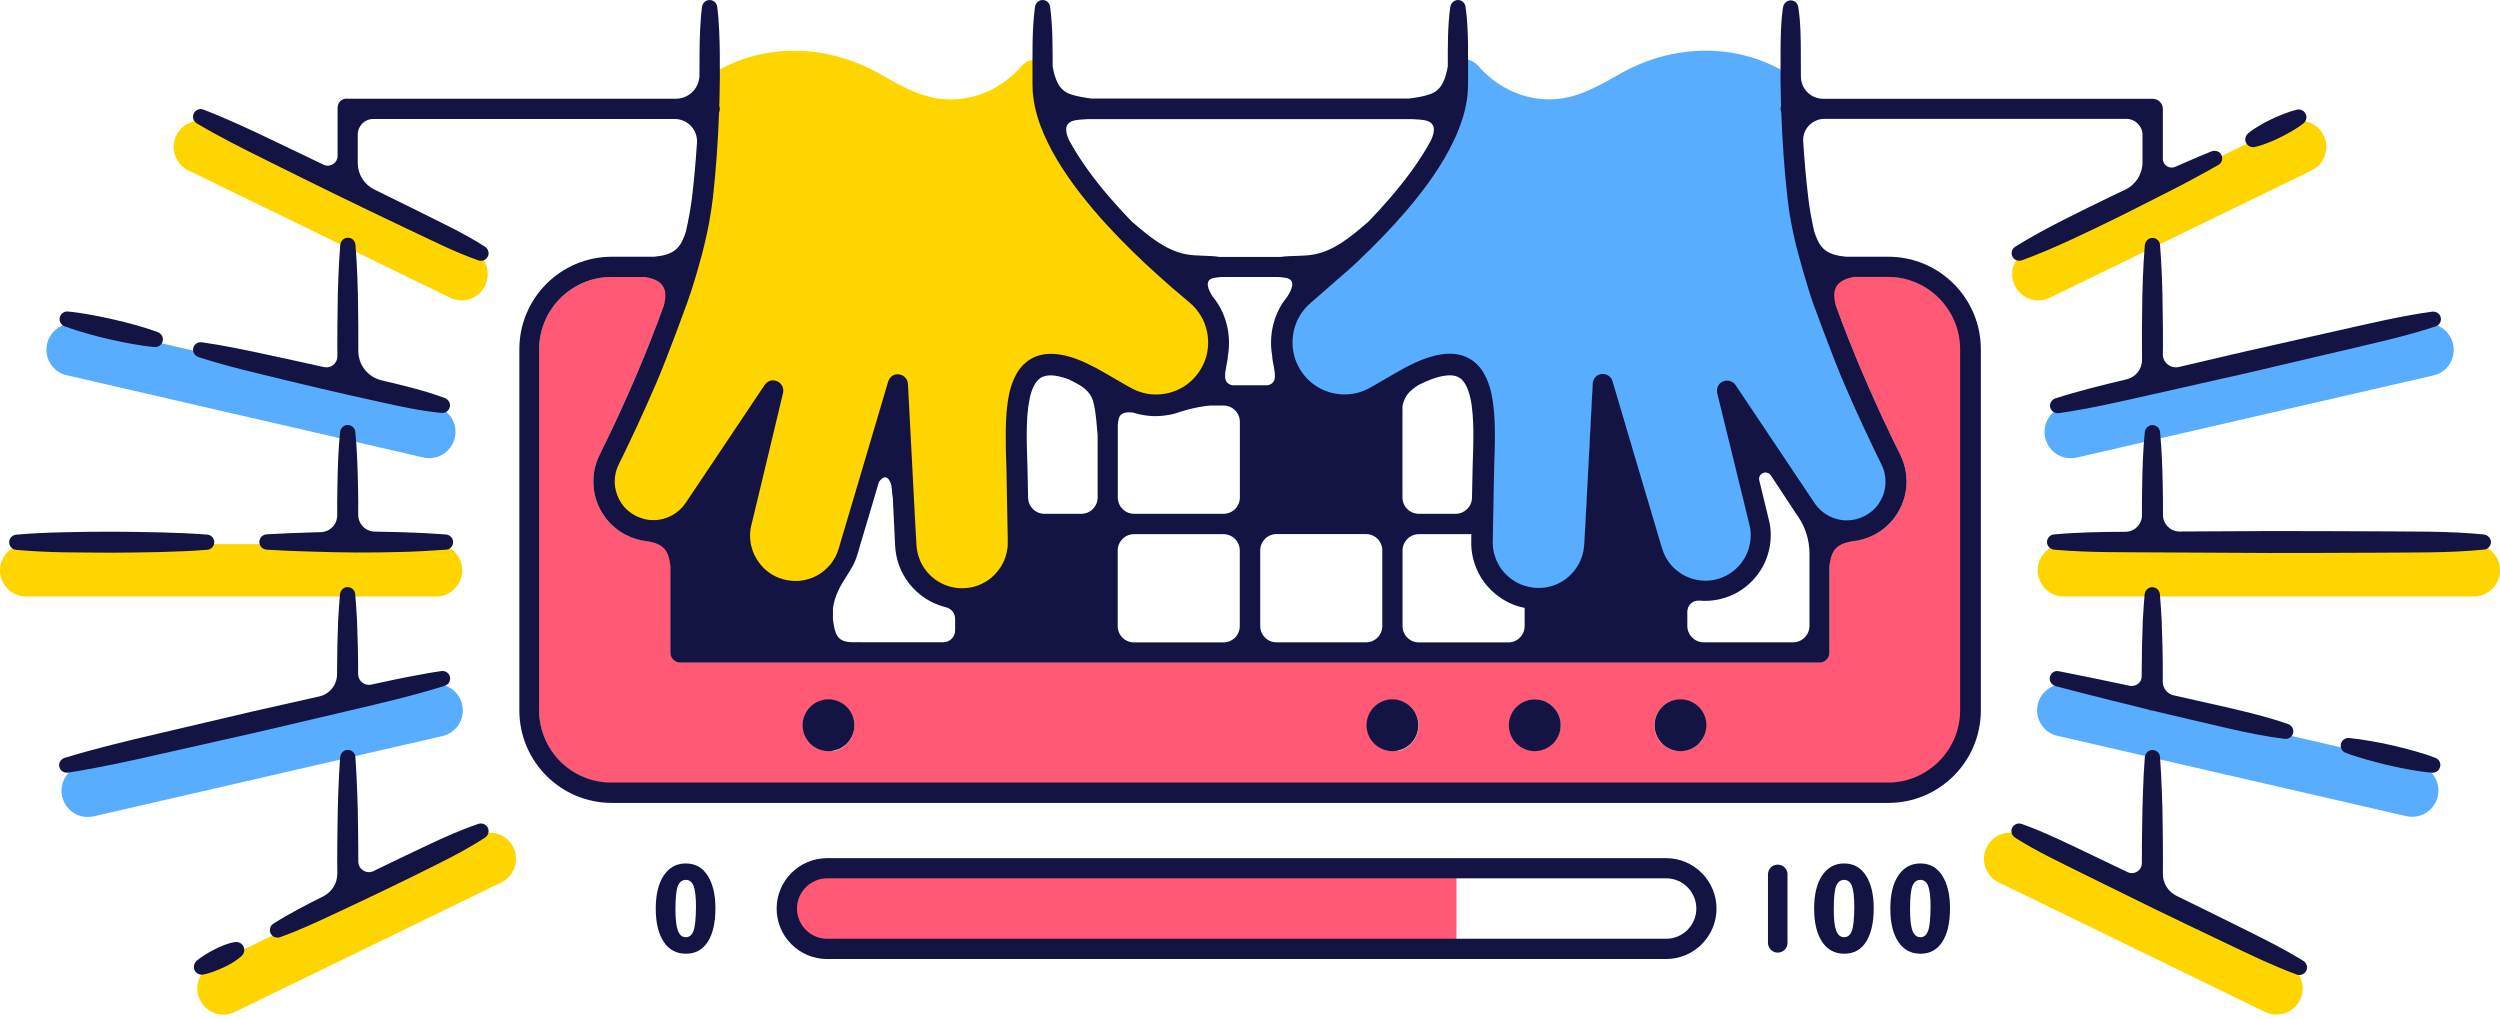 <svg width="292" height="119" viewBox="0 0 292 119" fill="none" xmlns="http://www.w3.org/2000/svg">
<g clip-path="url(#clip0_89_366)">
<path d="M92.95 106.117C92.95 108.133 94.591 109.774 96.605 109.774H170.116V102.449H96.605C94.591 102.46 92.95 104.102 92.95 106.117Z" fill="#FF5975"/>
<path d="M63.963 86.935C64.016 87.02 64.059 87.117 64.112 87.201C64.165 87.298 64.218 87.383 64.272 87.468C64.357 87.607 64.442 87.734 64.538 87.863L64.741 88.14C64.815 88.236 64.89 88.321 64.964 88.417L64.975 88.428C65.06 88.535 65.145 88.63 65.231 88.716L65.242 88.726C65.273 88.758 65.305 88.801 65.348 88.833C65.391 88.876 65.423 88.907 65.465 88.95C65.582 89.068 65.7 89.185 65.817 89.281L65.828 89.291C65.87 89.323 65.902 89.356 65.945 89.388C66.073 89.504 66.211 89.611 66.339 89.707C66.382 89.74 66.424 89.772 66.478 89.814C66.542 89.856 66.606 89.899 66.659 89.942C66.744 89.995 66.829 90.059 66.915 90.112C67 90.166 67.085 90.219 67.17 90.272C67.256 90.326 67.352 90.379 67.437 90.421C67.618 90.518 67.799 90.614 67.991 90.699C68.044 90.72 68.087 90.741 68.14 90.763C68.247 90.806 68.353 90.848 68.449 90.891C68.556 90.934 68.652 90.965 68.758 91.008C69.632 91.306 70.549 91.456 71.476 91.456H220.566C221.493 91.456 222.41 91.306 223.273 91.008C223.327 90.987 223.39 90.965 223.443 90.944C223.667 90.859 223.891 90.773 224.104 90.667H224.115C224.232 90.614 224.339 90.56 224.435 90.507C224.488 90.475 224.541 90.454 224.594 90.421C224.648 90.389 224.701 90.357 224.765 90.326L224.787 90.315C224.957 90.219 225.127 90.112 225.287 90.006H225.298C225.373 89.953 225.447 89.899 225.543 89.835H225.554C225.639 89.771 225.724 89.707 225.799 89.654C225.852 89.611 225.916 89.569 225.959 89.526C226.065 89.43 226.172 89.345 226.267 89.259C226.363 89.174 226.47 89.078 226.566 88.982C226.619 88.929 226.662 88.887 226.704 88.833C226.79 88.737 226.885 88.641 226.982 88.535C227.024 88.481 227.067 88.428 227.11 88.374C227.237 88.225 227.365 88.054 227.482 87.895C227.61 87.724 227.717 87.553 227.823 87.383C227.877 87.298 227.93 87.201 227.984 87.117C228.036 87.02 228.09 86.935 228.132 86.85C228.207 86.7 228.282 86.561 228.345 86.412C228.41 86.264 228.474 86.103 228.527 85.954C228.591 85.794 228.644 85.634 228.687 85.485C228.719 85.399 228.74 85.314 228.761 85.25C228.793 85.154 228.815 85.048 228.836 84.952C228.879 84.749 228.921 84.546 228.953 84.333C228.964 84.248 228.985 84.142 228.996 84.024C229.017 83.843 229.028 83.683 229.038 83.512C229.049 83.331 229.049 83.16 229.049 83.001V40.798C229.049 40.457 229.028 40.105 228.985 39.774C228.974 39.657 228.953 39.55 228.932 39.433C228.879 39.135 228.815 38.836 228.74 38.548C228.719 38.474 228.697 38.388 228.665 38.303C228.622 38.154 228.57 38.004 228.506 37.834C228.452 37.684 228.388 37.535 228.324 37.375C228.261 37.226 228.186 37.077 228.111 36.938C228.068 36.853 228.016 36.767 227.962 36.672C227.909 36.586 227.866 36.501 227.802 36.405C227.707 36.234 227.589 36.064 227.461 35.893C227.344 35.723 227.216 35.563 227.088 35.413C227.046 35.36 227.003 35.307 226.96 35.253C226.864 35.147 226.779 35.04 226.683 34.955C226.64 34.902 226.587 34.859 226.545 34.806C226.46 34.72 226.363 34.624 226.247 34.528C226.14 34.432 226.033 34.347 225.937 34.262C225.895 34.219 225.841 34.176 225.777 34.134C225.702 34.07 225.618 34.017 225.532 33.953C225.447 33.889 225.362 33.825 225.287 33.782H225.277C225.116 33.675 224.946 33.569 224.765 33.462H224.755C224.584 33.366 224.403 33.27 224.221 33.174C224.104 33.11 223.976 33.057 223.849 33.004C223.656 32.918 223.465 32.844 223.273 32.78C222.399 32.481 221.493 32.332 220.566 32.332H213.671V33.452V33.462C214.694 36.544 215.93 39.796 217.593 43.698C218.286 45.33 219.042 47.025 219.841 48.742C220.236 49.605 220.652 50.469 221.024 51.237L221.621 52.484L221.93 53.103C222.058 53.348 222.176 53.625 222.26 53.86C222.644 54.894 222.772 56.045 222.623 57.176C222.473 58.285 222.047 59.362 221.397 60.279C220.768 61.185 219.895 61.942 218.872 62.464L218.776 62.507C218.744 62.518 218.712 62.539 218.679 62.55C218.627 62.571 218.573 62.603 218.52 62.624C218.467 62.646 218.424 62.667 218.371 62.688C218.328 62.71 218.286 62.72 218.243 62.742C218.125 62.784 218.019 62.827 217.923 62.859C217.87 62.88 217.816 62.891 217.764 62.912C217.71 62.923 217.657 62.944 217.614 62.955L217.582 62.965C217.539 62.976 217.497 62.987 217.444 62.998L217.145 63.072C216.847 63.136 216.549 63.179 216.25 63.2C216.037 63.221 215.824 63.221 215.621 63.221C214.992 63.221 214.342 63.125 213.713 62.934L213.682 62.923V76.209C213.682 76.518 213.564 76.806 213.341 77.029C213.32 77.051 213.287 77.083 213.255 77.104C213.213 77.136 213.17 77.168 213.117 77.2C213.085 77.221 213.053 77.232 213.021 77.253C212.989 77.275 212.946 77.285 212.914 77.296C212.787 77.339 212.659 77.371 212.52 77.371H79.479C79.287 77.371 79.096 77.317 78.925 77.232C78.903 77.221 78.882 77.2 78.851 77.19C78.808 77.158 78.754 77.126 78.722 77.094L78.712 77.083C78.701 77.072 78.701 77.072 78.69 77.061C78.68 77.061 78.68 77.051 78.669 77.051L78.658 77.04C78.445 76.816 78.317 76.528 78.317 76.219V62.934L78.286 62.944C77.657 63.136 77.007 63.232 76.367 63.232C76.165 63.232 75.952 63.232 75.76 63.211C75.238 63.168 74.716 63.062 74.194 62.902C74.119 62.88 74.055 62.859 73.98 62.827H73.969H73.959C73.863 62.795 73.778 62.763 73.703 62.731L73.65 62.71C73.628 62.699 73.597 62.688 73.575 62.678C73.522 62.656 73.469 62.635 73.415 62.614C73.32 62.571 73.224 62.528 73.106 62.464C72.083 61.931 71.22 61.185 70.591 60.279C69.941 59.362 69.525 58.285 69.366 57.176C69.216 56.045 69.344 54.894 69.728 53.86C69.824 53.572 69.963 53.294 70.058 53.103L70.964 51.237C71.348 50.437 71.732 49.627 72.094 48.837L72.137 48.742C72.829 47.249 73.628 45.479 74.374 43.698C74.46 43.485 74.555 43.272 74.641 43.069C74.726 42.856 74.822 42.643 74.907 42.44C75.078 42.035 75.259 41.608 75.429 41.171C75.632 40.681 75.792 40.276 75.941 39.902C76.026 39.689 76.112 39.476 76.197 39.263C76.197 39.252 76.208 39.241 76.208 39.231C76.271 39.071 76.335 38.911 76.399 38.74L76.453 38.612C76.719 37.919 76.964 37.258 77.198 36.618C77.273 36.416 77.337 36.234 77.401 36.053L77.422 35.989C77.454 35.893 77.486 35.808 77.518 35.712V35.701C77.784 34.944 78.051 34.187 78.286 33.462V32.343H71.422C70.495 32.343 69.579 32.492 68.705 32.79C67.874 33.068 67.096 33.473 66.392 33.995C66.296 34.07 66.211 34.134 66.137 34.198C66.051 34.262 65.966 34.336 65.892 34.4C65.742 34.528 65.593 34.667 65.444 34.816C65.401 34.859 65.348 34.912 65.305 34.955L65.199 35.072C65.103 35.179 65.018 35.275 64.943 35.36C64.751 35.595 64.57 35.829 64.4 36.085C64.346 36.16 64.304 36.234 64.25 36.309C64.197 36.384 64.154 36.469 64.112 36.544C63.355 37.834 62.961 39.305 62.961 40.809V82.979C62.961 84.355 63.302 85.719 63.941 86.924L63.963 86.935ZM97.191 87.682H97.17C97.17 87.682 97.159 87.682 97.148 87.682C97.138 87.682 97.127 87.682 97.116 87.682C97.095 87.682 97.074 87.682 97.063 87.692H97.052C97.01 87.692 96.968 87.703 96.925 87.703C96.882 87.703 96.829 87.703 96.775 87.703C96.711 87.703 96.669 87.703 96.626 87.703C96.573 87.703 96.53 87.692 96.477 87.692C96.477 87.692 96.466 87.692 96.455 87.692C96.413 87.692 96.371 87.682 96.317 87.671C96.264 87.66 96.21 87.65 96.168 87.65C96.136 87.639 96.094 87.639 96.062 87.628C96.04 87.628 96.019 87.618 95.998 87.607C95.923 87.585 95.859 87.564 95.805 87.543C95.784 87.532 95.752 87.532 95.731 87.521C95.646 87.489 95.56 87.457 95.475 87.415C95.379 87.372 95.294 87.319 95.219 87.276C95.177 87.255 95.145 87.233 95.113 87.201L95.092 87.191C95.049 87.159 95.017 87.138 94.985 87.106C94.942 87.074 94.9 87.042 94.868 87.02C94.825 86.988 94.793 86.956 94.761 86.924C94.718 86.892 94.686 86.86 94.654 86.829C94.623 86.797 94.591 86.764 94.559 86.722C94.527 86.69 94.495 86.658 94.463 86.615C94.431 86.572 94.399 86.53 94.356 86.487L94.345 86.477C94.345 86.477 94.335 86.466 94.335 86.455C94.314 86.434 94.303 86.412 94.282 86.38C94.25 86.338 94.228 86.295 94.207 86.264C94.186 86.221 94.154 86.178 94.132 86.135C94.111 86.093 94.09 86.05 94.068 86.007C93.983 85.837 93.919 85.656 93.866 85.453C93.802 85.208 93.77 84.962 93.77 84.707C93.77 84.451 93.802 84.195 93.866 83.96C93.887 83.864 93.919 83.768 93.951 83.683C93.962 83.641 93.983 83.609 93.994 83.566C94.015 83.512 94.037 83.47 94.058 83.416C94.079 83.373 94.1 83.331 94.121 83.289C94.143 83.257 94.154 83.225 94.175 83.192C94.186 83.182 94.196 83.16 94.207 83.15C94.228 83.107 94.25 83.075 94.271 83.043C94.303 83.001 94.325 82.969 94.356 82.926C94.441 82.808 94.537 82.702 94.644 82.595C94.676 82.563 94.718 82.52 94.75 82.499C94.825 82.436 94.9 82.371 94.974 82.318C95.006 82.297 95.038 82.265 95.081 82.243L95.102 82.233C95.145 82.211 95.177 82.18 95.209 82.159C95.251 82.137 95.294 82.105 95.337 82.084C95.379 82.062 95.422 82.041 95.465 82.019C95.517 81.998 95.56 81.977 95.592 81.955C95.635 81.934 95.678 81.923 95.731 81.902C95.784 81.881 95.826 81.871 95.869 81.86C95.901 81.849 95.923 81.838 95.955 81.838C95.955 81.838 95.965 81.838 95.976 81.838C95.998 81.838 96.019 81.828 96.04 81.828H96.051C96.083 81.817 96.125 81.806 96.157 81.806C96.168 81.806 96.168 81.806 96.178 81.806C96.21 81.796 96.243 81.796 96.275 81.785H96.285C96.307 81.785 96.328 81.774 96.349 81.774C96.381 81.774 96.413 81.764 96.445 81.764C96.455 81.764 96.466 81.764 96.477 81.764C96.519 81.764 96.562 81.753 96.616 81.753C96.658 81.753 96.711 81.753 96.764 81.753C96.818 81.753 96.871 81.753 96.925 81.753C96.968 81.753 97.02 81.764 97.074 81.764C97.106 81.764 97.138 81.774 97.17 81.774H97.191C97.213 81.774 97.234 81.774 97.255 81.785H97.287C97.308 81.785 97.329 81.796 97.351 81.796C97.393 81.806 97.447 81.817 97.5 81.828C97.511 81.828 97.532 81.838 97.543 81.838C97.574 81.849 97.606 81.86 97.638 81.86C97.649 81.86 97.67 81.871 97.681 81.871H97.692C97.724 81.881 97.756 81.891 97.799 81.902C97.809 81.913 97.82 81.913 97.841 81.913H97.851C97.873 81.923 97.883 81.923 97.905 81.934L97.915 81.945C97.948 81.955 97.969 81.966 98.001 81.987C98.012 81.998 98.033 81.998 98.044 82.009C98.054 82.019 98.076 82.019 98.097 82.03C98.097 82.03 98.108 82.03 98.118 82.041C98.139 82.052 98.15 82.062 98.171 82.073L98.182 82.084C98.192 82.094 98.203 82.094 98.214 82.105C98.246 82.126 98.278 82.137 98.31 82.159C98.342 82.18 98.374 82.201 98.406 82.222C98.438 82.243 98.469 82.265 98.502 82.286C98.512 82.297 98.534 82.307 98.544 82.318L98.555 82.329C98.566 82.34 98.576 82.35 98.587 82.35C98.694 82.436 98.789 82.52 98.885 82.606L98.896 82.617C98.896 82.617 98.907 82.627 98.918 82.638C98.939 82.659 98.96 82.681 98.982 82.702L99.013 82.745C99.024 82.766 99.045 82.776 99.056 82.798C99.088 82.84 99.12 82.873 99.152 82.915C99.173 82.947 99.195 82.979 99.216 83.011C99.237 83.043 99.269 83.085 99.291 83.118C99.322 83.171 99.354 83.225 99.386 83.278L99.407 83.31C99.418 83.331 99.429 83.342 99.439 83.363C99.514 83.512 99.578 83.661 99.631 83.811C99.642 83.854 99.653 83.896 99.674 83.939C99.695 84.035 99.727 84.131 99.738 84.237C99.749 84.312 99.759 84.397 99.77 84.494C99.781 84.589 99.781 84.675 99.781 84.76C99.781 84.823 99.781 84.898 99.77 84.962C99.77 85.027 99.759 85.08 99.749 85.133C99.717 85.389 99.653 85.634 99.557 85.879C99.546 85.912 99.536 85.933 99.525 85.965L99.514 85.996C99.493 86.039 99.482 86.071 99.461 86.114C99.439 86.167 99.407 86.21 99.375 86.264C99.291 86.402 99.205 86.53 99.109 86.647C99.088 86.679 99.056 86.711 99.034 86.733C98.928 86.85 98.811 86.967 98.704 87.063C98.694 87.074 98.683 87.085 98.672 87.095L98.662 87.106C98.651 87.117 98.63 87.127 98.619 87.138C98.566 87.18 98.502 87.223 98.427 87.276C98.395 87.298 98.363 87.319 98.331 87.34C98.267 87.383 98.192 87.415 98.129 87.457C98.097 87.478 98.054 87.489 98.022 87.511C98.012 87.521 97.99 87.521 97.98 87.532C97.969 87.543 97.948 87.543 97.937 87.553C97.915 87.564 97.883 87.575 97.851 87.585C97.841 87.596 97.82 87.596 97.809 87.607C97.745 87.628 97.67 87.65 97.585 87.671C97.564 87.682 97.532 87.682 97.511 87.692C97.49 87.703 97.457 87.703 97.436 87.714C97.415 87.714 97.393 87.724 97.383 87.724H97.372C97.372 87.724 97.361 87.724 97.351 87.724C97.329 87.724 97.308 87.734 97.297 87.734H97.287C97.223 87.671 97.202 87.671 97.191 87.682ZM163.211 87.65H163.2C163.2 87.65 163.19 87.65 163.179 87.65C163.157 87.65 163.136 87.66 163.125 87.66H163.115C163.104 87.66 163.083 87.66 163.072 87.671H163.061L163.051 87.682C163.051 87.682 163.04 87.682 163.029 87.682C163.019 87.682 163.008 87.682 162.997 87.682C162.976 87.682 162.954 87.682 162.944 87.692H162.923C162.88 87.692 162.838 87.703 162.795 87.703C162.752 87.703 162.699 87.703 162.645 87.703C162.582 87.703 162.539 87.703 162.497 87.703C162.443 87.703 162.4 87.692 162.348 87.692C162.348 87.692 162.337 87.692 162.326 87.692C162.284 87.692 162.241 87.682 162.187 87.671C162.134 87.66 162.081 87.65 162.039 87.65C162.007 87.639 161.964 87.639 161.932 87.628C161.91 87.628 161.889 87.618 161.868 87.607C161.793 87.585 161.719 87.564 161.644 87.532H161.633C161.623 87.532 161.612 87.521 161.601 87.521H161.591L161.569 87.511C161.548 87.5 161.527 87.5 161.505 87.489C161.442 87.468 161.388 87.436 161.346 87.415C161.26 87.372 161.185 87.33 161.111 87.287L161.079 87.266C161.047 87.244 161.026 87.233 160.994 87.212L160.962 87.191C160.94 87.18 160.919 87.159 160.898 87.138L160.866 87.117C160.781 87.052 160.706 86.999 160.642 86.935C160.599 86.903 160.568 86.871 160.536 86.839C160.504 86.807 160.472 86.775 160.44 86.733C160.376 86.658 160.312 86.583 160.259 86.509C160.237 86.477 160.216 86.455 160.195 86.423L160.173 86.391C160.152 86.359 160.12 86.316 160.099 86.274C159.811 85.805 159.662 85.272 159.662 84.717C159.662 84.163 159.811 83.63 160.099 83.16C160.12 83.128 160.141 83.085 160.173 83.043C160.205 83.001 160.227 82.969 160.259 82.926C160.291 82.883 160.322 82.84 160.344 82.808C160.376 82.766 160.408 82.734 160.44 82.702C160.472 82.67 160.504 82.627 160.536 82.595C160.568 82.563 160.599 82.531 160.642 82.499C160.674 82.468 160.717 82.436 160.749 82.404C160.781 82.371 160.813 82.35 160.866 82.318C160.898 82.286 160.94 82.265 160.983 82.233C161.026 82.201 161.069 82.18 161.111 82.159C161.154 82.126 161.196 82.105 161.239 82.084C161.271 82.062 161.292 82.052 161.324 82.041C161.335 82.03 161.356 82.03 161.367 82.019L161.388 82.009C161.42 81.998 161.442 81.987 161.473 81.977L161.537 81.945C161.559 81.934 161.58 81.923 161.601 81.913L161.633 81.902C161.687 81.881 161.73 81.871 161.772 81.86C161.804 81.849 161.825 81.838 161.857 81.838C161.857 81.838 161.868 81.838 161.878 81.838C161.9 81.838 161.921 81.828 161.942 81.828H161.953C161.985 81.817 162.028 81.806 162.059 81.806C162.07 81.806 162.07 81.806 162.081 81.806C162.113 81.796 162.145 81.796 162.177 81.785H162.187C162.209 81.785 162.23 81.774 162.252 81.774C162.284 81.774 162.316 81.764 162.348 81.764C162.358 81.764 162.368 81.764 162.379 81.764C162.422 81.764 162.465 81.753 162.518 81.753C162.561 81.753 162.614 81.753 162.667 81.753C162.72 81.753 162.774 81.753 162.827 81.753C162.87 81.753 162.923 81.764 162.976 81.764C163.008 81.764 163.04 81.774 163.072 81.774H163.093C163.115 81.774 163.136 81.774 163.157 81.785H163.19C163.211 81.785 163.232 81.796 163.253 81.796C163.296 81.806 163.349 81.817 163.402 81.828C163.413 81.828 163.435 81.838 163.445 81.838C163.477 81.849 163.509 81.849 163.541 81.86C163.551 81.86 163.573 81.871 163.583 81.871H163.594C163.626 81.881 163.658 81.891 163.701 81.902C163.712 81.913 163.722 81.913 163.744 81.913H163.754C163.776 81.923 163.786 81.923 163.807 81.934L163.818 81.945C163.85 81.955 163.871 81.966 163.903 81.987C163.914 81.998 163.935 81.998 163.946 82.009C163.957 82.019 163.978 82.019 163.999 82.03C163.999 82.03 164.01 82.03 164.021 82.041C164.042 82.052 164.053 82.062 164.074 82.073L164.085 82.084C164.095 82.094 164.105 82.094 164.116 82.105C164.148 82.126 164.18 82.137 164.212 82.159C164.244 82.18 164.276 82.201 164.308 82.211H164.319C164.351 82.233 164.383 82.254 164.414 82.275C164.425 82.286 164.447 82.297 164.457 82.307L164.468 82.318C164.479 82.329 164.489 82.34 164.5 82.34C164.607 82.425 164.702 82.51 164.798 82.595L164.809 82.606C164.809 82.606 164.82 82.617 164.83 82.627C164.852 82.649 164.873 82.67 164.895 82.692L164.927 82.734C164.937 82.756 164.959 82.766 164.969 82.787C165.001 82.83 165.033 82.862 165.065 82.904C165.086 82.937 165.107 82.969 165.129 83.001C165.15 83.033 165.182 83.075 165.204 83.107C165.236 83.16 165.267 83.214 165.299 83.267L165.32 83.299C165.331 83.321 165.342 83.331 165.352 83.352C165.427 83.502 165.491 83.651 165.545 83.8C165.555 83.843 165.565 83.886 165.587 83.928C165.608 84.024 165.64 84.12 165.651 84.226C165.662 84.301 165.672 84.387 165.683 84.483C165.694 84.578 165.694 84.664 165.694 84.749C165.694 84.813 165.694 84.888 165.683 84.952C165.683 85.016 165.672 85.069 165.662 85.122C165.63 85.379 165.565 85.624 165.47 85.869C165.459 85.901 165.449 85.933 165.427 85.954L165.417 85.986C165.395 86.028 165.384 86.061 165.363 86.103C165.342 86.157 165.31 86.2 165.278 86.253C165.193 86.391 165.107 86.519 165.011 86.636C164.99 86.668 164.959 86.7 164.937 86.722C164.83 86.839 164.713 86.956 164.607 87.052C164.596 87.063 164.585 87.074 164.575 87.085L164.564 87.095C164.553 87.106 164.532 87.117 164.521 87.127C164.468 87.169 164.404 87.212 164.33 87.266C164.298 87.287 164.266 87.308 164.234 87.33C164.169 87.372 164.095 87.404 164.031 87.447C163.999 87.468 163.957 87.478 163.925 87.5C163.914 87.511 163.892 87.511 163.882 87.521C163.871 87.532 163.85 87.532 163.839 87.543C163.808 87.553 163.786 87.564 163.754 87.575L163.712 87.596C163.647 87.618 163.573 87.639 163.488 87.66C163.467 87.671 163.435 87.671 163.413 87.682C163.392 87.692 163.36 87.692 163.338 87.703C163.253 87.65 163.232 87.65 163.211 87.65ZM179.697 81.732C179.707 81.732 179.707 81.732 179.718 81.732C179.729 81.732 179.74 81.732 179.75 81.732H179.772C179.793 81.732 179.814 81.742 179.836 81.742C179.867 81.753 179.899 81.753 179.931 81.764C179.963 81.774 180.006 81.774 180.038 81.785C180.07 81.796 180.102 81.806 180.134 81.817C180.145 81.817 180.155 81.828 180.165 81.828H180.176C180.197 81.838 180.219 81.838 180.24 81.849C180.251 81.849 180.272 81.86 180.283 81.871C180.294 81.881 180.304 81.881 180.326 81.881C180.347 81.892 180.368 81.891 180.39 81.902H180.4C180.432 81.913 180.453 81.923 180.485 81.945C180.56 81.977 180.613 81.998 180.667 82.03C180.677 82.041 180.688 82.041 180.699 82.052C180.731 82.073 180.762 82.084 180.794 82.105C180.826 82.126 180.858 82.148 180.89 82.159H180.901C180.933 82.18 180.965 82.201 180.997 82.222C181.05 82.265 181.114 82.307 181.178 82.361C181.242 82.414 181.317 82.478 181.391 82.552C181.402 82.563 181.412 82.574 181.423 82.585L181.434 82.595C181.445 82.606 181.466 82.627 181.477 82.638L181.541 82.713C181.541 82.713 181.551 82.724 181.551 82.734C181.583 82.776 181.615 82.808 181.647 82.851C181.668 82.883 181.689 82.915 181.711 82.947C182.073 83.459 182.265 84.056 182.265 84.685C182.265 84.707 182.265 84.717 182.265 84.739C182.265 84.76 182.265 84.771 182.265 84.792C182.265 84.813 182.265 84.823 182.265 84.845C182.265 84.866 182.265 84.877 182.265 84.898C182.265 84.962 182.254 85.016 182.244 85.069C182.233 85.133 182.222 85.186 182.222 85.24C182.159 85.57 182.041 85.89 181.871 86.189C181.786 86.327 181.7 86.455 181.605 86.572C181.583 86.604 181.562 86.626 181.53 86.658C181.423 86.775 181.317 86.881 181.2 86.988C181.189 86.999 181.178 87.01 181.167 87.02L181.157 87.031C181.146 87.042 181.125 87.052 181.114 87.063C181.05 87.117 180.987 87.159 180.922 87.201C180.89 87.223 180.858 87.244 180.826 87.266C180.752 87.308 180.688 87.351 180.624 87.383C180.592 87.404 180.549 87.415 180.517 87.436C180.507 87.447 180.485 87.447 180.475 87.457C180.464 87.468 180.443 87.468 180.432 87.478L180.411 87.489C180.39 87.5 180.379 87.5 180.358 87.511C180.336 87.521 180.326 87.521 180.304 87.532C180.229 87.564 180.155 87.585 180.081 87.596C180.059 87.596 180.038 87.607 180.017 87.607H180.006C179.974 87.618 179.931 87.628 179.899 87.628C179.888 87.628 179.888 87.628 179.878 87.628C179.836 87.639 179.793 87.65 179.75 87.65C179.707 87.66 179.665 87.66 179.611 87.671C179.601 87.671 179.601 87.671 179.59 87.671C179.548 87.671 179.505 87.682 179.452 87.682C179.409 87.682 179.356 87.682 179.302 87.682C179.239 87.682 179.196 87.682 179.153 87.682C179.1 87.682 179.057 87.671 179.014 87.671C179.004 87.671 178.993 87.671 178.972 87.671C178.93 87.671 178.898 87.66 178.855 87.66H178.844C178.78 87.65 178.727 87.639 178.685 87.628H178.674C178.642 87.618 178.621 87.618 178.589 87.607C178.567 87.607 178.557 87.596 178.535 87.596L178.503 87.585C178.482 87.575 178.46 87.575 178.439 87.564C178.428 87.564 178.418 87.564 178.418 87.553C178.386 87.543 178.354 87.532 178.322 87.521L178.301 87.511C178.301 87.511 178.301 87.511 178.29 87.511L178.269 87.5C178.258 87.5 178.258 87.5 178.247 87.489H178.237L178.215 87.478C178.194 87.468 178.173 87.468 178.151 87.457C178.088 87.436 178.035 87.404 177.992 87.383C177.906 87.34 177.832 87.298 177.768 87.255C177.757 87.255 177.757 87.244 177.747 87.244L177.736 87.233C177.704 87.212 177.672 87.191 177.629 87.169C177.587 87.138 177.544 87.117 177.512 87.085C176.745 86.509 176.308 85.634 176.308 84.675C176.308 84.312 176.372 83.971 176.489 83.641C176.5 83.598 176.521 83.555 176.532 83.523C176.542 83.502 176.542 83.48 176.553 83.47C176.564 83.448 176.575 83.427 176.585 83.406C176.596 83.384 176.596 83.373 176.607 83.352C176.628 83.321 176.639 83.278 176.659 83.246C176.681 83.203 176.702 83.171 176.723 83.139C176.734 83.128 176.745 83.107 176.755 83.096V83.085C176.766 83.064 176.777 83.043 176.798 83.022L176.809 83.001C176.841 82.958 176.862 82.915 176.894 82.883C176.947 82.808 177.011 82.734 177.075 82.659C177.107 82.627 177.139 82.585 177.171 82.552C177.203 82.52 177.235 82.488 177.277 82.457C177.309 82.425 177.352 82.393 177.384 82.361C177.416 82.329 177.448 82.307 177.502 82.275C177.533 82.254 177.565 82.222 177.597 82.201C177.64 82.18 177.683 82.137 177.736 82.116C177.779 82.084 177.821 82.062 177.864 82.041C177.896 82.019 177.938 81.998 177.981 81.987L178.024 81.966C178.045 81.955 178.077 81.945 178.099 81.934L178.13 81.913C178.173 81.891 178.215 81.881 178.258 81.86C178.312 81.838 178.354 81.828 178.397 81.817C178.428 81.806 178.471 81.796 178.503 81.785C178.525 81.774 178.557 81.774 178.578 81.764H178.589C178.61 81.753 178.631 81.753 178.653 81.753C178.663 81.753 178.685 81.742 178.695 81.742H178.705C178.705 81.742 178.716 81.742 178.727 81.742C178.759 81.732 178.791 81.732 178.834 81.721C178.866 81.71 178.919 81.71 178.962 81.7H178.972H178.982C178.993 81.7 179.004 81.7 179.004 81.7H179.014C179.057 81.7 179.1 81.689 179.143 81.689C179.185 81.689 179.239 81.689 179.292 81.689C179.345 81.689 179.398 81.689 179.452 81.689C179.495 81.689 179.548 81.7 179.601 81.7C179.601 81.721 179.643 81.732 179.697 81.732ZM198.485 86.786L198.464 86.775C198.464 86.786 198.453 86.786 198.442 86.797L198.432 86.807C198.421 86.818 198.41 86.829 198.4 86.839C198.378 86.871 198.346 86.892 198.314 86.913C198.304 86.924 198.293 86.935 198.272 86.945L198.261 86.956L198.25 86.967C198.23 86.988 198.208 87.01 198.176 87.031C198.155 87.052 198.123 87.074 198.101 87.095L198.091 87.106C198.069 87.117 198.048 87.138 198.027 87.148C198.005 87.159 197.995 87.169 197.973 87.18C197.962 87.191 197.952 87.201 197.942 87.201L197.931 87.212C197.899 87.233 197.856 87.255 197.824 87.276C197.782 87.298 197.739 87.33 197.696 87.351C197.643 87.383 197.59 87.404 197.547 87.426C197.505 87.447 197.462 87.468 197.408 87.489H197.398C197.376 87.5 197.356 87.511 197.324 87.521L197.292 87.532C197.238 87.553 197.185 87.564 197.131 87.585L197.11 87.596C197.089 87.607 197.078 87.607 197.047 87.618C197.047 87.618 197.036 87.618 197.025 87.618L196.972 87.628C196.94 87.639 196.918 87.639 196.886 87.65C196.865 87.65 196.844 87.66 196.822 87.66C196.791 87.671 196.759 87.671 196.716 87.682C196.705 87.682 196.695 87.682 196.684 87.682C196.641 87.692 196.599 87.692 196.556 87.703C196.556 87.703 196.545 87.703 196.535 87.703C196.502 87.703 196.471 87.714 196.45 87.714H196.439C196.418 87.714 196.407 87.714 196.386 87.714H196.375C196.375 87.714 196.375 87.714 196.364 87.714C196.332 87.714 196.29 87.714 196.247 87.714C196.183 87.714 196.141 87.714 196.098 87.714C196.044 87.714 196.002 87.703 195.948 87.703C195.938 87.703 195.938 87.703 195.927 87.703C195.885 87.703 195.842 87.692 195.789 87.682C195.735 87.671 195.682 87.66 195.639 87.66C195.608 87.65 195.576 87.65 195.544 87.639C195.512 87.628 195.48 87.628 195.448 87.618C195.373 87.596 195.299 87.575 195.224 87.543L195.171 87.521H195.16C195.139 87.511 195.117 87.5 195.085 87.489C195.022 87.468 194.968 87.436 194.926 87.415C194.84 87.372 194.765 87.33 194.691 87.287C194.681 87.287 194.681 87.276 194.67 87.276C194.627 87.255 194.595 87.233 194.552 87.201C194.499 87.169 194.467 87.148 194.436 87.117C194.35 87.052 194.275 86.999 194.211 86.935C194.169 86.903 194.137 86.871 194.105 86.839C194.073 86.807 194.041 86.775 194.009 86.733C193.945 86.658 193.881 86.583 193.828 86.509C193.807 86.477 193.785 86.445 193.764 86.423L193.743 86.391C193.721 86.359 193.689 86.316 193.668 86.274C193.38 85.805 193.231 85.272 193.231 84.717C193.231 84.163 193.38 83.63 193.668 83.16C193.689 83.128 193.711 83.085 193.743 83.043C193.775 83.001 193.796 82.958 193.828 82.926C193.86 82.883 193.892 82.84 193.913 82.808C193.934 82.776 193.966 82.745 194.009 82.702C194.041 82.67 194.073 82.627 194.105 82.595C194.137 82.563 194.169 82.531 194.211 82.499C194.243 82.468 194.286 82.436 194.318 82.404C194.35 82.371 194.382 82.35 194.436 82.318C194.478 82.286 194.51 82.265 194.552 82.233C194.585 82.211 194.627 82.18 194.67 82.159C194.713 82.126 194.755 82.105 194.797 82.084C194.829 82.062 194.851 82.052 194.883 82.041L194.947 82.009C194.979 81.998 195 81.987 195.032 81.977L195.064 81.966C195.107 81.945 195.16 81.923 195.203 81.913C195.256 81.891 195.299 81.881 195.341 81.871C195.373 81.86 195.416 81.849 195.448 81.838C195.469 81.828 195.501 81.828 195.522 81.817C195.555 81.806 195.587 81.796 195.629 81.796C195.671 81.785 195.725 81.774 195.778 81.774H195.789C195.832 81.764 195.874 81.764 195.927 81.753C195.927 81.753 195.938 81.753 195.948 81.753C195.991 81.753 196.034 81.742 196.087 81.742C196.13 81.742 196.183 81.742 196.236 81.742C196.279 81.742 196.322 81.742 196.375 81.742C196.386 81.742 196.407 81.742 196.418 81.742C196.46 81.742 196.502 81.753 196.545 81.753C196.599 81.753 196.641 81.764 196.695 81.774C196.748 81.785 196.801 81.796 196.844 81.796C196.886 81.806 196.929 81.817 196.972 81.828C197.068 81.849 197.163 81.881 197.249 81.913C197.26 81.913 197.281 81.923 197.292 81.923L197.302 81.934C197.334 81.945 197.376 81.966 197.419 81.977C197.451 81.987 197.472 81.998 197.494 82.009L197.537 82.03C197.569 82.052 197.611 82.062 197.643 82.084C197.717 82.126 197.792 82.169 197.867 82.222C197.888 82.233 197.91 82.243 197.931 82.265C197.952 82.275 197.973 82.297 198.005 82.318C198.016 82.329 198.027 82.34 198.037 82.34L198.069 82.361C198.091 82.382 198.123 82.404 198.144 82.425C198.165 82.446 198.197 82.468 198.219 82.488L198.23 82.499L198.24 82.51C198.25 82.52 198.261 82.531 198.282 82.542C198.314 82.563 198.336 82.595 198.368 82.617C198.4 82.649 198.432 82.681 198.464 82.724C198.496 82.756 198.528 82.798 198.559 82.83C198.623 82.904 198.677 82.979 198.73 83.064C198.752 83.096 198.773 83.128 198.794 83.171C198.805 83.192 198.816 83.214 198.836 83.235C198.847 83.246 198.847 83.257 198.858 83.267C198.868 83.299 198.89 83.321 198.9 83.352C198.911 83.373 198.922 83.406 198.932 83.427C198.943 83.448 198.954 83.459 198.965 83.48L198.975 83.502C198.997 83.544 199.018 83.598 199.039 83.651C199.05 83.683 199.061 83.715 199.082 83.757C199.093 83.79 199.103 83.832 199.114 83.864C199.145 83.96 199.167 84.056 199.188 84.152C199.199 84.206 199.21 84.248 199.21 84.29V84.301C199.22 84.333 199.22 84.376 199.22 84.408V84.419C199.22 84.44 199.22 84.451 199.22 84.472L199.135 84.514H199.188L199.177 84.525H199.22C199.22 84.536 199.22 84.546 199.22 84.557L199.21 84.568L199.188 84.6H199.22V84.653C199.22 84.685 199.22 84.717 199.22 84.76C199.22 84.803 199.22 84.823 199.22 84.866V84.92H199.177L199.21 84.952L199.22 84.962C199.22 84.973 199.22 84.984 199.22 84.995H199.124L199.188 85.027L199.199 85.037L199.22 85.059V85.069C199.22 85.091 199.22 85.101 199.22 85.122V85.133C199.22 85.175 199.21 85.208 199.21 85.25V85.261C199.199 85.304 199.199 85.347 199.188 85.399C199.167 85.495 199.145 85.592 199.114 85.687C199.103 85.719 199.093 85.751 199.082 85.783C199.082 85.783 199.082 85.783 199.082 85.794C199.071 85.815 199.071 85.837 199.061 85.858C199.05 85.89 199.039 85.912 199.029 85.944C199.018 85.976 199.007 85.996 198.997 86.028C198.975 86.082 198.943 86.135 198.911 86.189C198.9 86.21 198.89 86.242 198.868 86.264V86.274C198.836 86.327 198.816 86.38 198.773 86.434C198.762 86.455 198.752 86.466 198.741 86.487L198.73 86.509C198.72 86.53 198.709 86.541 198.687 86.562C198.677 86.583 198.655 86.604 198.645 86.615L198.634 86.626C198.613 86.647 198.591 86.679 198.57 86.7C198.539 86.743 198.507 86.775 198.485 86.797C198.475 86.807 198.453 86.829 198.442 86.85L198.485 86.786Z" fill="#FF5975"/>
<path d="M219.798 54.148L218.882 52.26C218.456 51.364 218.061 50.544 217.689 49.733C216.858 47.931 216.111 46.257 215.408 44.626C214.108 41.598 211.827 35.349 211.806 35.296C211.657 34.859 211.433 34.187 211.422 34.155C211.209 33.43 210.761 31.98 210.761 31.959C210.751 31.937 210.037 29.453 209.866 28.728C209.365 26.67 209.035 24.847 208.843 23.119C208.492 19.963 208.247 16.605 208.118 13.139V13.118L208.108 13.097C208.055 12.969 208.034 12.83 208.034 12.702C208.034 12.606 208.055 12.51 208.087 12.393V12.371V12.35C208.087 12.275 208.087 12.211 208.076 12.137C208.076 12.062 208.066 11.998 208.066 11.924C208.034 10.708 208.012 9.461 208.012 8.213V8.149L207.959 8.117C202.258 5.014 195.245 5.206 189.202 8.629L188.957 8.767C186.198 10.335 183.586 11.817 180.24 11.582C177.384 11.38 174.72 10.026 172.727 7.776C172.343 7.339 171.917 7.072 171.448 6.955L171.32 6.923V7.296C171.32 7.893 171.32 8.501 171.32 9.109V9.631V9.887L171.31 10.175C171.31 10.527 171.278 10.868 171.235 11.23L171.225 11.326C171.128 12.052 170.969 12.787 170.755 13.534C170.564 14.184 170.319 14.867 169.999 15.613C169.668 16.359 169.349 17.01 169.04 17.575C167.814 19.814 166.248 22.032 164.095 24.559C162.368 26.574 160.45 28.568 158.223 30.647L157.445 31.361L153.065 35.168L152.745 35.467C152.66 35.531 152.586 35.616 152.522 35.691C152.49 35.722 152.468 35.755 152.436 35.776C152.319 35.883 152.223 36.01 152.148 36.117C150.656 37.93 150.379 40.659 151.456 42.76C151.978 43.815 152.799 44.69 153.821 45.297C154.823 45.895 156.017 46.193 157.189 46.161C157.775 46.14 158.362 46.033 158.905 45.852C159.171 45.767 159.438 45.66 159.715 45.521C159.854 45.447 159.97 45.394 160.109 45.308L163.967 43.101L164.212 42.973C164.745 42.696 165.47 42.333 166.248 42.045L166.78 41.853L167.345 41.694C167.505 41.64 167.676 41.598 167.921 41.566C167.985 41.555 168.049 41.544 168.112 41.523C168.251 41.491 168.379 41.47 168.517 41.459C169.466 41.331 170.383 41.448 171.15 41.789C171.203 41.822 171.257 41.843 171.31 41.875C171.47 41.96 171.64 42.045 171.779 42.141C171.832 42.184 171.896 42.227 171.949 42.269C172.088 42.365 172.226 42.472 172.333 42.589C172.365 42.632 172.407 42.664 172.44 42.706C172.567 42.845 172.695 42.973 172.791 43.112C172.94 43.304 173.068 43.485 173.164 43.666C173.633 44.487 173.857 45.319 174.006 45.948C174.177 46.716 174.261 47.473 174.325 48.166C174.443 49.659 174.432 51.109 174.4 52.452C174.39 53.007 174.368 53.572 174.357 54.115C174.336 54.937 174.304 55.79 174.304 56.611L174.187 62.88C174.177 63.189 174.187 63.413 174.198 63.648L174.209 63.808L174.261 64.224C174.272 64.309 174.293 64.394 174.315 64.48C174.325 64.533 174.336 64.586 174.357 64.65C174.496 65.205 174.72 65.738 175.029 66.228C175.338 66.708 175.721 67.135 176.169 67.508C176.649 67.902 177.15 68.201 177.64 68.382C178.162 68.585 178.716 68.713 179.334 68.755C179.441 68.766 179.547 68.766 179.654 68.766C179.835 68.766 180.006 68.755 180.176 68.745C180.464 68.713 180.752 68.659 181.018 68.595C181.551 68.457 182.084 68.222 182.595 67.902C183.576 67.273 184.332 66.335 184.727 65.258C184.929 64.725 185.046 64.17 185.078 63.563L185.185 61.483L186.059 44.807C186.08 44.37 186.347 43.997 186.73 43.858C187.029 43.752 187.349 43.762 187.615 43.901C187.881 44.039 188.073 44.274 188.158 44.551L192.144 58.018L193.956 63.925L194.073 64.298L194.095 64.362C194.126 64.458 194.158 64.554 194.201 64.639C194.585 65.546 195.203 66.324 196.002 66.9C196.79 67.476 197.75 67.828 198.709 67.913C199.646 67.998 200.637 67.817 201.554 67.38C202.449 66.932 203.195 66.26 203.707 65.45C203.973 65.055 204.176 64.608 204.325 64.128C204.485 63.616 204.56 63.136 204.56 62.699C204.581 62.24 204.527 61.761 204.399 61.238L203.984 59.532L200.659 45.916V45.895C200.552 45.468 200.702 45.031 201.032 44.796C201.288 44.605 201.597 44.53 201.885 44.583C202.172 44.636 202.439 44.807 202.598 45.042L208.779 54.276L211.86 58.882C212.691 60.108 214.183 60.897 215.653 60.886C216.399 60.886 217.145 60.716 217.795 60.374C218.477 60.023 219.053 59.522 219.458 58.935C219.884 58.327 220.161 57.613 220.268 56.877C220.363 56.131 220.289 55.363 220.033 54.691C219.959 54.489 219.895 54.339 219.798 54.148Z" fill="#59ADFF"/>
<path d="M49.448 53.433C49.672 53.486 49.906 53.508 50.141 53.508C51.569 53.508 52.794 52.527 53.125 51.13C53.306 50.33 53.167 49.509 52.741 48.816C52.304 48.123 51.633 47.643 50.833 47.462L9.165 37.866C8.366 37.684 7.545 37.823 6.852 38.25C6.16 38.687 5.68 39.359 5.499 40.158C5.318 40.958 5.456 41.779 5.882 42.472C6.319 43.165 6.991 43.645 7.79 43.826L49.448 53.433Z" fill="#59ADFF"/>
<path d="M53.593 84.6C54.03 83.907 54.169 83.086 53.977 82.286C53.796 81.487 53.316 80.814 52.624 80.378C51.931 79.94 51.11 79.802 50.311 79.994L9.559 89.377C8.76 89.558 8.088 90.038 7.652 90.731C7.215 91.424 7.076 92.245 7.268 93.045C7.588 94.442 8.813 95.422 10.252 95.422C10.486 95.422 10.71 95.401 10.944 95.348L51.697 85.965C52.485 85.773 53.167 85.293 53.593 84.6Z" fill="#59ADFF"/>
<path d="M286.511 40.169C286.33 39.369 285.85 38.697 285.158 38.26C284.465 37.823 283.644 37.684 282.845 37.876L241.177 47.473C240.377 47.654 239.706 48.134 239.269 48.827C238.832 49.52 238.694 50.341 238.885 51.141C239.205 52.537 240.431 53.518 241.869 53.518C242.104 53.518 242.328 53.497 242.562 53.444L284.231 43.847C285.03 43.666 285.701 43.186 286.138 42.493C286.564 41.789 286.703 40.968 286.511 40.169Z" fill="#59ADFF"/>
<path d="M282.43 89.366L241.678 79.983C240.878 79.802 240.057 79.94 239.365 80.367C238.672 80.804 238.193 81.476 238.011 82.275C237.83 83.075 237.969 83.896 238.395 84.589C238.821 85.282 239.503 85.762 240.302 85.943L281.055 95.326C281.279 95.379 281.513 95.401 281.747 95.401C283.175 95.401 284.401 94.42 284.731 93.023C284.912 92.224 284.774 91.403 284.347 90.709C283.9 90.037 283.229 89.547 282.43 89.366Z" fill="#59ADFF"/>
<path d="M139.542 35.819C139.51 35.787 139.467 35.744 139.435 35.712C139.371 35.637 139.307 35.573 139.233 35.509L138.902 35.211L138.497 34.87C138.018 34.475 137.506 34.038 136.888 33.505C135.812 32.577 134.757 31.628 133.755 30.679C131.517 28.579 129.599 26.585 127.883 24.58C125.73 22.053 124.164 19.835 122.938 17.596C122.181 16.189 121.617 14.867 121.223 13.555C121.052 12.958 120.86 12.169 120.764 11.337C120.753 11.273 120.753 11.199 120.743 11.135C120.732 11.017 120.711 10.889 120.7 10.772L120.679 10.186L120.669 9.898V9.119C120.669 8.608 120.669 8.106 120.669 7.605V6.976L120.54 6.998C120.082 7.072 119.645 7.349 119.251 7.787C117.258 10.036 114.594 11.391 111.738 11.593C108.392 11.828 105.781 10.346 103.02 8.778L102.775 8.64C96.733 5.217 89.732 5.025 84.03 8.128L83.976 8.16V8.224C83.976 9.439 83.955 10.687 83.923 11.934L83.902 12.371L83.912 12.393C83.955 12.51 83.966 12.617 83.966 12.713C83.966 12.851 83.934 12.99 83.881 13.118L83.87 13.139V13.161C83.742 16.615 83.497 19.963 83.145 23.119C82.889 25.167 82.548 27.001 82.112 28.728C82.016 29.186 81.76 30.082 81.76 30.093L81.238 31.948C81.238 31.959 80.801 33.43 80.556 34.145L80.161 35.318C80.14 35.381 77.881 41.619 76.581 44.636C75.792 46.492 74.95 48.347 74.31 49.744L74.268 49.84C73.895 50.64 73.511 51.461 73.117 52.271L72.51 53.529L72.201 54.158C72.094 54.371 72.03 54.51 71.966 54.681C71.71 55.363 71.636 56.12 71.732 56.867C71.838 57.602 72.115 58.317 72.541 58.924C72.947 59.511 73.522 60.012 74.204 60.364C74.918 60.716 75.654 60.897 76.346 60.876C77.838 60.886 79.287 60.119 80.14 58.871L83.22 54.265L89.39 45.042L89.401 45.031C89.646 44.669 90.072 44.477 90.467 44.562C90.776 44.626 91.042 44.797 91.202 45.052C91.351 45.298 91.404 45.596 91.34 45.873L87.589 61.228C87.461 61.75 87.408 62.219 87.429 62.688C87.429 63.136 87.504 63.605 87.664 64.128C87.717 64.33 87.792 64.512 87.877 64.693L87.93 64.821C87.952 64.874 87.983 64.917 88.004 64.97C88.09 65.13 88.175 65.301 88.282 65.461C88.794 66.271 89.539 66.943 90.434 67.391C90.893 67.604 91.362 67.764 91.82 67.849C92.395 67.945 92.854 67.966 93.269 67.924C94.25 67.849 95.188 67.497 95.987 66.921C96.424 66.591 96.764 66.271 97.042 65.919C97.383 65.482 97.617 65.077 97.788 64.672C97.831 64.597 97.852 64.522 97.873 64.448C97.884 64.405 97.905 64.362 97.915 64.32C97.926 64.288 97.937 64.245 97.948 64.213C97.98 64.138 98.001 64.053 98.033 63.947L99.781 58.061L103.766 44.594V44.583C103.884 44.167 104.235 43.858 104.64 43.816C104.96 43.784 105.258 43.869 105.493 44.072C105.717 44.263 105.855 44.541 105.866 44.839L106.686 60.524V60.535C106.697 60.599 106.697 60.641 106.697 60.684V60.694L106.857 63.584C106.889 64.192 107.006 64.746 107.209 65.279C107.613 66.356 108.37 67.305 109.34 67.934C110.224 68.499 111.248 68.809 112.26 68.809C112.377 68.809 112.505 68.809 112.622 68.798C113.73 68.755 114.86 68.318 115.777 67.561C116.214 67.199 116.597 66.761 116.906 66.271C117.194 65.834 117.418 65.311 117.578 64.693C117.588 64.64 117.599 64.597 117.61 64.544C117.631 64.458 117.652 64.362 117.663 64.277L117.727 63.85C117.727 63.776 117.738 63.701 117.738 63.627C117.738 63.563 117.738 63.499 117.749 63.435C117.759 63.318 117.749 63.179 117.749 63.029L117.706 60.844L117.62 56.675C117.61 55.811 117.588 54.937 117.556 54.084C117.546 53.561 117.524 53.039 117.514 52.516C117.482 51.162 117.471 49.712 117.588 48.23C117.663 47.388 117.759 46.684 117.908 46.012C118.1 45.116 118.366 44.391 118.75 43.73C118.814 43.602 118.91 43.474 118.995 43.346C119.038 43.293 119.08 43.229 119.112 43.176C119.198 43.048 119.315 42.931 119.432 42.803C119.486 42.749 119.528 42.696 119.57 42.653C119.752 42.483 119.954 42.333 120.125 42.195C120.178 42.163 120.231 42.131 120.285 42.099C120.434 42.003 120.594 41.918 120.753 41.843C121.734 41.406 122.735 41.416 123.396 41.502C123.525 41.512 123.652 41.534 123.78 41.566C123.855 41.576 123.929 41.598 124.004 41.608L124.292 41.662L125.144 41.896L125.687 42.088C126.316 42.323 126.945 42.611 127.723 43.016L127.969 43.144L131.379 45.095L131.847 45.362C131.997 45.447 132.103 45.5 132.231 45.575C132.497 45.714 132.764 45.82 133.041 45.905C133.584 46.087 134.17 46.193 134.767 46.215C135.94 46.247 137.133 45.948 138.125 45.351C139.137 44.754 139.957 43.88 140.49 42.813C141.577 40.723 141.3 37.994 139.808 36.181C139.723 36.021 139.638 35.904 139.542 35.819Z" fill="#FFD500"/>
<path d="M53.988 66.612C53.988 64.927 52.613 63.552 50.929 63.552H3.059C1.375 63.552 0 64.927 0 66.612C0 68.297 1.375 69.672 3.059 69.672H50.94C52.624 69.672 53.988 68.297 53.988 66.612Z" fill="#FFD500"/>
<path d="M22.007 19.91L52.581 34.773C53.008 34.976 53.455 35.083 53.913 35.083C55.096 35.083 56.151 34.422 56.663 33.355C57.025 32.62 57.068 31.788 56.801 31.02C56.535 30.253 55.981 29.623 55.246 29.271L24.681 14.408C23.168 13.672 21.325 14.301 20.589 15.826C20.227 16.562 20.184 17.393 20.451 18.161C20.728 18.929 21.271 19.558 22.007 19.91Z" fill="#FFD500"/>
<path d="M58.219 97.427C57.452 97.16 56.62 97.214 55.885 97.566L24.767 112.696C24.031 113.059 23.477 113.677 23.211 114.445C22.944 115.212 22.998 116.044 23.349 116.78C23.861 117.846 24.927 118.507 26.099 118.507C26.568 118.507 27.015 118.4 27.431 118.198L58.549 103.068C60.062 102.331 60.702 100.498 59.967 98.973C59.615 98.237 58.986 97.693 58.219 97.427Z" fill="#FFD500"/>
<path d="M288.941 63.552H241.06C239.376 63.552 238.001 64.927 238.001 66.612C238.001 68.297 239.376 69.672 241.06 69.672H288.941C290.625 69.672 292 68.297 292 66.612C292 64.927 290.636 63.552 288.941 63.552Z" fill="#FFD500"/>
<path d="M238.086 35.083C238.555 35.083 239.003 34.976 239.419 34.774L269.993 19.91C270.728 19.548 271.282 18.929 271.549 18.161C271.816 17.394 271.762 16.562 271.41 15.826C271.048 15.091 270.43 14.536 269.663 14.27C268.896 14.003 268.064 14.056 267.329 14.408L236.744 29.272C236.008 29.634 235.454 30.253 235.188 31.02C234.921 31.788 234.975 32.62 235.326 33.356C235.848 34.422 236.903 35.083 238.086 35.083Z" fill="#FFD500"/>
<path d="M267.233 112.696L236.115 97.566C235.38 97.203 234.548 97.16 233.781 97.427C233.014 97.693 232.385 98.248 232.033 98.984C231.671 99.719 231.628 100.551 231.895 101.319C232.161 102.086 232.715 102.716 233.45 103.068L264.569 118.198C264.995 118.401 265.443 118.507 265.901 118.507C267.084 118.507 268.139 117.846 268.651 116.78C269.013 116.044 269.055 115.212 268.789 114.445C268.523 113.666 267.968 113.048 267.233 112.696Z" fill="#FFD500"/>
<path d="M290.092 62.423C285.914 62.007 281.747 62.103 277.57 62.06C273.382 62.028 269.193 62.039 265.016 62.028L254.593 62.081C253.507 62.092 252.633 61.207 252.633 60.13C252.633 60.119 252.633 60.119 252.633 60.109C252.643 59.032 252.633 57.966 252.611 56.889C252.569 54.745 252.505 52.592 252.292 50.448C252.249 50.001 251.866 49.638 251.375 49.649C250.917 49.659 250.555 50.033 250.512 50.491C250.299 52.624 250.235 54.756 250.203 56.889C250.182 57.966 250.171 59.032 250.182 60.109C250.182 60.13 250.182 60.141 250.182 60.162C250.182 61.239 249.318 62.113 248.242 62.113C245.461 62.124 242.679 62.167 239.898 62.423C239.45 62.465 239.077 62.849 239.088 63.34C239.098 63.798 239.482 64.16 239.941 64.203C244.118 64.576 248.285 64.481 252.462 64.523L265.027 64.587C269.215 64.576 273.403 64.587 277.581 64.555C281.769 64.512 285.957 64.608 290.145 64.192C290.593 64.15 290.955 63.766 290.945 63.276C290.923 62.838 290.539 62.476 290.092 62.423Z" fill="#131344"/>
<path d="M252.622 41.385C252.622 41.012 252.633 40.628 252.633 40.244C252.643 38.954 252.623 37.653 252.601 36.363C252.591 35.073 252.569 33.772 252.516 32.482C252.462 31.192 252.398 29.891 252.292 28.6C252.25 28.142 251.866 27.769 251.376 27.79C250.917 27.801 250.555 28.185 250.513 28.643C250.406 29.923 250.342 31.213 250.289 32.492C250.235 33.782 250.214 35.083 250.203 36.373C250.193 37.664 250.161 38.965 250.182 40.255C250.182 40.841 250.182 41.417 250.193 42.003C250.203 43.102 249.457 44.05 248.392 44.306C245.6 44.968 242.807 45.65 240.058 46.535C239.61 46.684 239.333 47.164 239.482 47.644C239.61 48.07 240.058 48.316 240.495 48.252C244.225 47.718 247.87 46.855 251.535 46.034L262.554 43.549L273.553 40.969C277.218 40.095 280.895 39.306 284.486 38.122C284.934 37.973 285.211 37.493 285.062 37.013C284.934 36.587 284.497 36.342 284.05 36.405C280.32 36.917 276.675 37.813 273.009 38.623L261.99 41.108L254.487 42.867C253.528 43.08 252.612 42.355 252.622 41.385Z" fill="#131344"/>
<path d="M284.466 88.524C283.655 88.205 282.824 87.948 281.993 87.714C281.162 87.479 280.32 87.266 279.478 87.074C278.636 86.882 277.795 86.701 276.941 86.562C276.089 86.413 275.236 86.285 274.373 86.199C273.979 86.167 273.606 86.392 273.457 86.775C273.276 87.245 273.51 87.756 273.969 87.927C274.778 88.236 275.61 88.493 276.441 88.727C277.272 88.961 278.103 89.174 278.945 89.377C279.787 89.569 280.629 89.75 281.482 89.9C282.334 90.049 283.187 90.188 284.06 90.252C284.444 90.283 284.817 90.059 284.966 89.686C285.158 89.217 284.934 88.706 284.466 88.524Z" fill="#131344"/>
<path d="M269.013 112.216C266.413 110.628 263.674 109.295 260.956 107.952C259.144 107.045 256.097 105.552 254.221 104.635C253.241 104.156 252.612 103.153 252.623 102.055C252.623 101.575 252.633 101.085 252.633 100.605C252.644 99.251 252.612 97.896 252.601 96.543C252.591 95.189 252.559 93.834 252.505 92.48C252.452 91.126 252.388 89.772 252.292 88.418C252.26 87.96 251.866 87.586 251.376 87.597C250.918 87.608 250.555 88.002 250.512 88.46C250.406 89.804 250.352 91.137 250.3 92.48C250.257 93.834 250.214 95.189 250.203 96.543C250.193 97.896 250.161 99.251 250.171 100.605C250.171 100.669 250.171 100.733 250.171 100.808C250.171 101.672 249.276 102.237 248.498 101.863C247.166 101.223 245.823 100.573 244.492 99.944C241.731 98.643 239.013 97.257 236.125 96.233C235.689 96.084 235.187 96.276 234.996 96.745C234.826 97.15 235.007 97.609 235.369 97.844C237.948 99.485 240.708 100.755 243.425 102.119C246.154 103.473 248.903 104.817 251.642 106.16C254.392 107.483 257.13 108.815 259.891 110.116C262.64 111.427 265.39 112.761 268.256 113.827C268.683 113.986 269.173 113.805 269.386 113.358C269.578 112.942 269.396 112.451 269.013 112.216Z" fill="#131344"/>
<path d="M263.343 17.17C263.877 17.053 264.377 16.882 264.878 16.69C265.368 16.498 265.848 16.285 266.327 16.05C266.797 15.816 267.265 15.571 267.723 15.293C268.182 15.027 268.629 14.739 269.045 14.408C269.312 14.195 269.45 13.843 269.365 13.481C269.247 12.99 268.757 12.692 268.267 12.809C267.745 12.937 267.244 13.108 266.743 13.3C266.253 13.492 265.763 13.705 265.294 13.929C264.814 14.152 264.345 14.398 263.897 14.675C263.44 14.942 262.992 15.229 262.576 15.581C262.321 15.794 262.192 16.136 262.267 16.477C262.374 16.957 262.853 17.277 263.343 17.17Z" fill="#131344"/>
<path d="M248.743 80.101C248.221 79.984 247.699 79.877 247.187 79.77C246.068 79.525 244.939 79.29 243.819 79.067C242.7 78.842 241.571 78.608 240.452 78.395C239.983 78.299 239.503 78.618 239.419 79.109C239.333 79.578 239.653 80.015 240.1 80.143C241.198 80.431 242.285 80.719 243.383 80.996C244.491 81.284 245.599 81.561 246.719 81.838C248.104 82.18 249.489 82.521 250.874 82.862C251.024 82.937 251.183 82.99 251.365 82.99C251.376 82.99 251.386 82.99 251.407 82.99C252.068 83.15 252.74 83.321 253.4 83.47L260.093 85.037C262.331 85.549 264.568 86.019 266.86 86.296C267.307 86.349 267.744 86.061 267.84 85.581C267.936 85.133 267.649 84.696 267.222 84.558C265.059 83.811 262.842 83.257 260.615 82.734L253.901 81.22H253.89C253.144 81.05 252.601 80.388 252.611 79.621C252.611 79.322 252.611 79.024 252.611 78.725C252.622 77.68 252.601 76.646 252.579 75.612C252.558 74.567 252.527 73.533 252.484 72.498C252.43 71.454 252.366 70.419 252.27 69.385C252.228 68.937 251.844 68.574 251.354 68.585C250.906 68.596 250.533 68.969 250.491 69.427C250.395 70.451 250.342 71.486 250.277 72.509C250.235 73.543 250.203 74.588 250.182 75.622C250.161 76.657 250.15 77.701 250.15 78.736C250.15 78.811 250.15 78.885 250.15 78.96C250.182 79.685 249.489 80.25 248.743 80.101Z" fill="#131344"/>
<path d="M22.998 14.419C25.619 15.976 28.337 17.341 31.054 18.684L35.157 20.721L39.26 22.736C41.999 24.069 44.748 25.402 47.509 26.702C50.269 27.993 52.986 29.4 55.885 30.413C56.311 30.562 56.823 30.37 57.004 29.901C57.175 29.496 56.993 29.038 56.631 28.803C54.052 27.15 51.292 25.892 48.574 24.527C46.955 23.717 45.335 22.928 43.715 22.128C42.532 21.552 41.786 20.358 41.786 19.047V15.709C41.786 14.707 42.596 13.897 43.597 13.897H78.797C80.311 13.897 81.504 15.165 81.408 16.68C81.27 18.748 81.088 20.806 80.854 22.853C80.684 24.261 80.428 25.668 80.108 27.076C79.873 27.79 79.586 28.494 79.096 28.995C78.413 29.699 77.38 29.89 76.41 29.986H71.465C65.498 29.986 60.659 34.827 60.659 40.798V82.969C60.659 88.94 65.498 93.781 71.465 93.781H220.555C226.524 93.781 231.362 88.94 231.362 82.969V40.798C231.362 34.827 226.524 29.986 220.555 29.986H215.611C214.641 29.89 213.607 29.688 212.926 28.995C212.414 28.472 212.126 27.737 211.892 27.001C211.583 25.625 211.327 24.25 211.178 22.853C210.932 20.753 210.751 18.642 210.613 16.52C210.517 15.091 211.657 13.886 213.085 13.886H248.36C249.404 13.886 250.246 14.728 250.246 15.773V18.951C250.246 20.326 249.446 21.584 248.2 22.171C247.699 22.405 247.187 22.651 246.687 22.885L243.82 24.282L240.963 25.711C239.067 26.681 237.191 27.683 235.38 28.814C234.985 29.059 234.825 29.581 235.081 30.018C235.294 30.402 235.774 30.552 236.19 30.392C238.193 29.667 240.122 28.814 242.051 27.929L244.939 26.564L247.805 25.167C249.703 24.218 251.599 23.258 253.496 22.288C254.445 21.808 255.383 21.318 256.32 20.806C257.258 20.305 258.185 19.793 259.112 19.26C259.518 19.025 259.677 18.514 259.453 18.076C259.24 17.671 258.729 17.511 258.303 17.682C257.322 18.076 256.353 18.482 255.393 18.908C254.946 19.1 254.509 19.292 254.072 19.484C253.39 19.793 252.622 19.292 252.622 18.546V12.724C252.622 12.073 252.089 11.54 251.44 11.54H212.946C211.529 11.54 210.368 10.399 210.346 8.981C210.335 8.118 210.335 7.243 210.335 6.369C210.335 4.514 210.325 2.658 210.037 0.803C209.974 0.408 209.654 0.078 209.227 0.046C208.759 0.003 208.332 0.376 208.258 0.846C207.98 2.68 207.97 4.524 207.97 6.358C207.949 8.213 207.96 10.09 208.012 11.956C208.012 12.105 208.023 12.244 208.023 12.383C207.991 12.489 207.97 12.606 207.97 12.724C207.97 12.873 208.002 13.022 208.055 13.161C208.173 16.498 208.407 19.825 208.78 23.141C208.982 25.05 209.355 26.926 209.803 28.76C209.984 29.507 210.698 32.002 210.698 32.002C210.698 32.002 211.146 33.462 211.359 34.198C211.359 34.209 211.743 35.35 211.743 35.35C211.743 35.35 214.034 41.63 215.344 44.69C216.08 46.407 216.847 48.113 217.625 49.798C218.019 50.64 218.414 51.482 218.818 52.325L219.426 53.583L219.735 54.212C219.831 54.404 219.895 54.553 219.959 54.724C220.215 55.395 220.278 56.142 220.194 56.867C220.098 57.581 219.82 58.274 219.405 58.871C218.989 59.469 218.425 59.948 217.774 60.279C217.124 60.609 216.4 60.78 215.685 60.78C214.236 60.791 212.798 60.023 211.977 58.818L208.897 54.212L202.716 44.978C202.365 44.456 201.607 44.253 200.989 44.701C200.617 44.978 200.467 45.469 200.574 45.916V45.927L203.909 59.554L204.325 61.26C204.443 61.74 204.506 62.209 204.474 62.689C204.474 63.169 204.379 63.638 204.24 64.096C204.102 64.555 203.899 64.992 203.632 65.397C203.121 66.207 202.375 66.858 201.523 67.284C200.66 67.7 199.69 67.903 198.741 67.807C197.792 67.732 196.855 67.38 196.087 66.815C195.31 66.261 194.691 65.482 194.329 64.597C194.286 64.491 194.244 64.373 194.201 64.256L194.084 63.883L193.828 63.041L193.328 61.356L192.325 57.986L188.34 44.52C188.158 43.912 187.488 43.496 186.773 43.752C186.337 43.901 186.06 44.328 186.028 44.797V44.807L185.154 61.473L185.036 63.552C185.004 64.139 184.898 64.683 184.695 65.216C184.301 66.271 183.555 67.199 182.606 67.817C182.127 68.127 181.615 68.361 181.061 68.5C180.795 68.574 180.507 68.617 180.23 68.649C179.952 68.67 179.665 68.681 179.398 68.66C178.802 68.617 178.258 68.5 177.736 68.297C177.203 68.105 176.724 67.796 176.287 67.444C175.85 67.082 175.477 66.666 175.168 66.186C174.87 65.706 174.657 65.184 174.507 64.64C174.486 64.501 174.432 64.363 174.422 64.224L174.369 63.808C174.358 63.52 174.337 63.275 174.358 62.902L174.401 60.812L174.475 56.632C174.486 55.267 174.55 53.881 174.582 52.474C174.614 51.066 174.625 49.638 174.507 48.177C174.443 47.441 174.358 46.695 174.187 45.938C174.017 45.181 173.772 44.402 173.335 43.635C173.239 43.443 173.1 43.251 172.962 43.069C172.834 42.878 172.653 42.707 172.493 42.536C172.333 42.366 172.12 42.227 171.928 42.067C171.726 41.929 171.502 41.822 171.278 41.705C170.361 41.3 169.403 41.257 168.582 41.364C168.369 41.374 168.177 41.428 167.975 41.459C167.772 41.492 167.57 41.534 167.389 41.598L166.824 41.758L166.28 41.95C165.555 42.217 164.895 42.536 164.223 42.888L163.978 43.016L163.754 43.144L163.296 43.4L162.39 43.922L160.579 44.968L160.131 45.223C159.982 45.309 159.875 45.373 159.737 45.437C159.481 45.565 159.215 45.671 158.938 45.767C158.394 45.948 157.829 46.044 157.243 46.066C156.092 46.108 154.93 45.81 153.94 45.223C152.948 44.637 152.128 43.763 151.616 42.728C150.55 40.67 150.817 37.994 152.287 36.203C152.373 36.086 152.469 35.979 152.575 35.872C152.671 35.766 152.767 35.659 152.884 35.563L153.215 35.264L153.609 34.923L155.197 33.537L156.785 32.151L157.584 31.458L158.362 30.744C160.418 28.814 162.39 26.798 164.234 24.645C166.078 22.48 167.804 20.198 169.189 17.639C169.541 16.999 169.85 16.338 170.148 15.667C170.436 14.984 170.692 14.291 170.905 13.577C171.118 12.852 171.278 12.116 171.374 11.348C171.417 10.964 171.449 10.581 171.46 10.186L171.47 9.898V9.642V9.12C171.449 6.337 171.566 3.554 171.172 0.771C171.108 0.366 170.788 0.035 170.361 0.003C169.882 -0.039 169.466 0.344 169.392 0.814C169.072 3.127 169.104 5.441 169.104 7.755C168.859 9.098 168.454 10.517 167.048 10.996C166.28 11.263 165.438 11.402 164.596 11.508H127.457C126.615 11.391 125.773 11.263 125.006 10.996C123.599 10.517 123.194 9.098 122.949 7.766C122.949 5.431 122.96 3.106 122.651 0.771C122.597 0.366 122.267 0.035 121.841 0.003C121.361 -0.039 120.946 0.344 120.882 0.824C120.519 3.586 120.605 6.358 120.594 9.12V9.642V9.898L120.605 10.186L120.626 10.773C120.637 10.964 120.669 11.156 120.69 11.348C120.775 12.116 120.956 12.852 121.159 13.577C121.585 15.016 122.192 16.36 122.885 17.639C124.281 20.198 126.007 22.491 127.84 24.645C129.684 26.798 131.666 28.814 133.723 30.744C134.746 31.703 135.801 32.642 136.856 33.569C137.389 34.028 137.922 34.486 138.466 34.934L138.87 35.275L139.201 35.574C139.318 35.67 139.403 35.776 139.51 35.883C139.617 35.979 139.701 36.096 139.787 36.213C141.258 38.005 141.535 40.681 140.458 42.739C139.936 43.773 139.126 44.648 138.135 45.234C137.144 45.821 135.982 46.108 134.831 46.076C134.256 46.055 133.68 45.959 133.137 45.767C132.86 45.682 132.594 45.565 132.338 45.437C132.199 45.373 132.092 45.309 131.943 45.223L131.485 44.968L129.674 43.922L128.768 43.4L128.309 43.144L128.085 43.016L127.83 42.888C127.169 42.536 126.498 42.217 125.784 41.95L125.24 41.758L124.675 41.598L124.388 41.523L124.089 41.47C123.887 41.438 123.695 41.395 123.482 41.374C122.651 41.267 121.691 41.321 120.785 41.726C120.562 41.822 120.349 41.961 120.135 42.089C119.944 42.238 119.741 42.387 119.57 42.558C119.411 42.728 119.241 42.899 119.102 43.091C118.974 43.283 118.825 43.464 118.729 43.656C118.292 44.424 118.047 45.213 117.876 45.97C117.717 46.727 117.62 47.473 117.556 48.209C117.45 49.67 117.461 51.099 117.482 52.506C117.514 53.913 117.578 55.3 117.588 56.664L117.663 60.844L117.706 62.934C117.706 63.105 117.717 63.286 117.706 63.414C117.695 63.552 117.695 63.691 117.695 63.84L117.631 64.256C117.62 64.395 117.567 64.533 117.546 64.672C117.408 65.216 117.195 65.749 116.885 66.218C116.576 66.687 116.203 67.124 115.777 67.487C114.903 68.201 113.816 68.649 112.686 68.692C111.557 68.777 110.417 68.457 109.468 67.849C108.519 67.231 107.774 66.314 107.379 65.248C107.177 64.715 107.07 64.171 107.038 63.584L106.921 61.505L106.878 60.706C106.889 60.642 106.878 60.588 106.868 60.524L106.047 44.84C106.015 44.2 105.461 43.645 104.704 43.72C104.246 43.773 103.873 44.114 103.735 44.562V44.573L99.749 58.04L98.747 61.409L98.246 63.094L98.001 63.936C97.958 64.085 97.916 64.192 97.884 64.299C97.841 64.416 97.809 64.533 97.756 64.64C97.575 65.088 97.319 65.493 97.032 65.866C96.733 66.239 96.381 66.57 95.998 66.858C95.22 67.423 94.293 67.764 93.344 67.839C92.865 67.881 92.385 67.839 91.916 67.764C91.447 67.668 90.989 67.519 90.563 67.316C89.71 66.89 88.964 66.239 88.453 65.418C88.314 65.216 88.218 65.002 88.101 64.789C88.005 64.565 87.909 64.352 87.845 64.118C87.707 63.659 87.621 63.19 87.611 62.71C87.589 62.23 87.653 61.761 87.77 61.281L88.186 59.575L91.458 45.906V45.895C91.607 45.277 91.244 44.594 90.499 44.445C90.041 44.349 89.582 44.573 89.316 44.957L83.135 54.191L80.055 58.786C79.235 59.991 77.806 60.759 76.346 60.748C75.622 60.77 74.897 60.567 74.247 60.247C73.608 59.916 73.032 59.437 72.627 58.84C72.212 58.242 71.935 57.549 71.838 56.835C71.742 56.12 71.817 55.374 72.073 54.702C72.137 54.521 72.201 54.383 72.296 54.191L72.606 53.562L73.213 52.303C73.618 51.461 74.012 50.619 74.407 49.776C75.184 48.081 75.952 46.386 76.687 44.669C77.998 41.619 80.268 35.35 80.268 35.35L80.662 34.198C80.662 34.198 80.673 34.188 80.673 34.177C80.918 33.452 81.355 31.98 81.355 31.98L81.877 30.125C81.877 30.125 82.133 29.219 82.229 28.75C82.698 26.916 83.028 25.028 83.263 23.131C83.636 19.814 83.86 16.488 83.987 13.161C84.04 13.022 84.073 12.873 84.073 12.713C84.073 12.585 84.051 12.479 84.008 12.361C84.019 12.223 84.019 12.084 84.03 11.945C84.083 10.079 84.094 8.203 84.073 6.348C84.062 5.42 84.051 4.492 83.998 3.565C83.955 2.637 83.892 1.72 83.774 0.782C83.71 0.334 83.327 -0.029 82.826 0.003C82.4 0.025 82.048 0.376 81.994 0.814C81.877 1.731 81.813 2.648 81.771 3.565C81.728 4.492 81.707 5.42 81.707 6.348C81.707 7.168 81.707 7.99 81.696 8.8C81.685 10.303 80.46 11.53 78.957 11.53H40.603C40.56 11.53 40.518 11.519 40.486 11.519C39.889 11.519 39.431 11.977 39.431 12.596V18.204C39.431 19.047 38.546 19.601 37.789 19.239L36.244 18.492L32.12 16.52C29.37 15.197 26.61 13.897 23.754 12.798C23.328 12.628 22.827 12.82 22.625 13.268C22.422 13.694 22.603 14.184 22.998 14.419ZM197.079 71.464C197.079 70.675 197.718 70.089 198.507 70.153H198.517C199.903 70.281 201.298 69.993 202.545 69.395C203.782 68.777 204.858 67.828 205.604 66.655C205.988 66.079 206.275 65.44 206.478 64.778C206.68 64.118 206.808 63.424 206.819 62.731C206.851 62.038 206.766 61.334 206.595 60.684L206.18 58.978L205.487 56.12C205.285 55.3 206.371 54.83 206.84 55.534L209.91 60.183L210.037 60.364C210.89 61.633 211.348 63.126 211.348 64.661V73.095C211.348 74.162 210.485 75.026 209.42 75.026H199.007C197.942 75.026 197.079 74.162 197.079 73.095V71.464ZM163.818 47.367C163.893 47.057 163.989 46.759 164.138 46.471C164.447 45.852 165.023 45.383 165.662 44.978C166.717 44.445 167.847 43.986 168.859 43.869C169.413 43.795 169.893 43.848 170.255 44.008C170.617 44.168 170.915 44.456 171.161 44.893C171.417 45.33 171.598 45.895 171.737 46.481C171.875 47.079 171.95 47.729 172.003 48.38C172.109 49.68 172.098 51.045 172.067 52.421C172.035 53.796 171.971 55.193 171.96 56.6L171.928 58.136C171.907 59.181 171.065 60.012 170.021 60.012H165.715C164.66 60.012 163.808 59.159 163.808 58.104V47.367H163.818ZM163.818 64.299C163.818 63.243 164.671 62.39 165.726 62.39H171.853L171.843 62.87C171.832 63.19 171.843 63.648 171.864 64.043L171.939 64.661C171.971 64.864 172.024 65.066 172.067 65.269C172.269 66.069 172.6 66.847 173.036 67.54C173.484 68.244 174.038 68.862 174.678 69.385C175.317 69.907 176.031 70.344 176.809 70.643C177.225 70.803 177.651 70.92 178.077 71.005V73.127C178.077 74.183 177.225 75.036 176.169 75.036H165.726C164.671 75.036 163.818 74.183 163.818 73.127V64.299ZM159.545 62.379C160.6 62.379 161.453 63.233 161.453 64.288V73.117C161.453 74.173 160.6 75.026 159.545 75.026H149.101C148.046 75.026 147.194 74.173 147.194 73.117V64.288C147.194 63.233 148.046 62.379 149.101 62.379H159.545ZM138.54 29.699C136.132 29.24 134.192 27.577 132.381 26.041C132.349 26.009 132.317 25.999 132.285 25.977C131.379 25.039 130.494 24.079 129.642 23.099C127.873 21.041 126.232 18.855 124.953 16.53C124.91 16.456 124.878 16.381 124.835 16.306C124.398 15.336 124.249 14.259 125.666 14.035C126.114 13.961 126.551 13.95 126.977 13.918H165.033C165.459 13.95 165.897 13.961 166.344 14.035C167.761 14.27 167.612 15.347 167.164 16.328C167.122 16.402 167.09 16.466 167.058 16.541C165.779 18.876 164.138 21.051 162.369 23.109C161.527 24.09 160.643 25.05 159.737 25.988C159.705 26.009 159.662 26.031 159.63 26.063C157.818 27.609 155.879 29.272 153.47 29.72C152.16 29.965 150.838 29.826 149.581 30.008H142.43C141.172 29.805 139.851 29.944 138.54 29.699ZM141.78 32.46C142.099 32.396 142.408 32.375 142.718 32.354H149.283C149.592 32.375 149.9 32.396 150.22 32.46C151.435 32.706 150.849 33.889 150.348 34.657C150.348 34.667 150.337 34.667 150.337 34.678C148.77 36.565 148.163 39.156 148.59 41.555C148.622 42.419 148.973 43.251 148.899 44.114C148.856 44.637 148.525 44.882 148.089 44.999H146H143.911C143.474 44.882 143.144 44.637 143.101 44.114C143.027 43.24 143.389 42.408 143.421 41.534C143.836 39.135 143.229 36.565 141.673 34.678C141.663 34.667 141.663 34.657 141.652 34.657C141.151 33.889 140.575 32.706 141.78 32.46ZM130.548 49.766C130.548 49.723 130.558 49.691 130.558 49.648C130.632 49.094 130.612 48.486 131.24 48.252C131.581 48.124 131.975 48.156 132.338 48.188C133.105 48.433 133.893 48.571 134.704 48.603C135.514 48.625 136.323 48.529 137.101 48.337C137.155 48.326 137.208 48.316 137.261 48.294C137.346 48.262 137.442 48.241 137.528 48.209C137.624 48.177 137.719 48.145 137.815 48.113C138.775 47.804 139.755 47.569 140.757 47.431C140.959 47.409 141.161 47.388 141.354 47.367H142.909C143.965 47.367 144.817 48.219 144.817 49.275V58.104C144.817 59.159 143.965 60.012 142.909 60.012H132.465C131.411 60.012 130.558 59.159 130.558 58.104V49.766H130.548ZM130.548 64.299C130.548 63.243 131.4 62.39 132.455 62.39H142.898C143.954 62.39 144.806 63.243 144.806 64.299V73.127C144.806 74.183 143.954 75.036 142.898 75.036H132.455C131.4 75.036 130.548 74.183 130.548 73.127V64.299ZM120.008 48.39C120.061 47.74 120.146 47.1 120.274 46.503C120.402 45.895 120.594 45.341 120.85 44.904C121.105 44.466 121.404 44.168 121.766 44.019C122.129 43.859 122.608 43.805 123.162 43.869C123.727 43.944 124.324 44.114 124.92 44.338C124.963 44.37 125.006 44.402 125.07 44.434C126.284 45.032 127.383 45.618 127.723 47.036C128.021 48.252 128.085 49.574 128.203 50.832V58.104C128.203 59.159 127.35 60.012 126.295 60.012H121.99C120.946 60.012 120.104 59.181 120.083 58.136L120.05 56.611C120.04 55.203 119.976 53.796 119.944 52.431C119.912 51.066 119.901 49.702 120.008 48.39ZM97.287 71.07C97.479 69.598 98.14 68.415 99.014 67.082C99.152 66.879 99.269 66.666 99.397 66.453C99.418 66.41 99.45 66.367 99.472 66.325C99.493 66.293 99.504 66.261 99.525 66.229C99.653 65.994 99.781 65.76 99.877 65.514C99.952 65.354 99.994 65.194 100.058 65.034C100.111 64.874 100.175 64.693 100.207 64.565L100.452 63.723L100.953 62.038L101.955 58.669L102.658 56.291C103.042 55.747 103.564 55.406 103.98 56.302C104.214 56.803 104.161 57.485 104.257 58.029C104.268 58.061 104.268 58.083 104.278 58.114L104.448 61.58L104.545 63.659C104.577 64.459 104.736 65.301 105.024 66.069C105.599 67.615 106.676 68.969 108.061 69.875C108.796 70.366 109.627 70.718 110.491 70.931C111.109 71.08 111.557 71.624 111.557 72.264V73.639C111.557 74.396 110.939 75.015 110.182 75.015H100.751C100.1 74.983 99.44 75.078 98.779 74.929C97.543 74.652 97.457 73.447 97.287 72.349V71.07ZM87.547 51.941V51.952C87.547 51.952 87.547 51.952 87.536 51.952L87.547 51.941ZM77.604 35.392C77.582 35.488 77.55 35.595 77.529 35.691C76.57 38.378 75.504 41.044 74.385 43.677C73.672 45.373 72.915 47.047 72.147 48.721C71.753 49.552 71.37 50.384 70.965 51.216L70.357 52.463L70.059 53.082C69.941 53.306 69.824 53.583 69.728 53.839C69.334 54.894 69.217 56.057 69.366 57.176C69.515 58.296 69.941 59.373 70.591 60.29C71.231 61.217 72.126 61.964 73.118 62.486C73.927 62.891 74.823 63.158 75.728 63.233C76.485 63.371 77.252 63.595 77.721 64.246C78.104 64.768 78.233 65.472 78.297 66.122V76.209C78.297 76.22 78.297 76.22 78.297 76.22C78.297 76.539 78.424 76.838 78.638 77.051C78.851 77.264 79.149 77.393 79.469 77.393C79.48 77.393 79.48 77.393 79.48 77.393H96.083H96.094H96.104H112.708C112.718 77.393 112.718 77.393 112.718 77.393C112.729 77.393 112.729 77.393 112.729 77.393H129.343H129.354H129.365H145.979H145.989H146H162.625H162.635H162.646H179.25H179.26H179.271H195.874C195.885 77.393 195.885 77.393 195.885 77.393C195.896 77.393 195.896 77.393 195.896 77.393H212.499H212.51C212.83 77.393 213.128 77.264 213.341 77.051C213.554 76.838 213.682 76.539 213.682 76.22V76.209V66.122C213.746 65.461 213.874 64.768 214.258 64.246C214.737 63.595 215.494 63.371 216.261 63.233C217.167 63.158 218.062 62.902 218.861 62.486C219.863 61.974 220.748 61.217 221.397 60.29C222.048 59.362 222.474 58.285 222.623 57.176C222.773 56.057 222.655 54.905 222.261 53.839C222.165 53.583 222.048 53.306 221.931 53.071L221.622 52.453L221.014 51.205C220.62 50.373 220.226 49.542 219.831 48.71C219.064 47.036 218.307 45.362 217.583 43.667C216.463 41.033 215.398 38.378 214.438 35.702C214.406 35.595 214.375 35.488 214.354 35.382C213.884 33.409 214.886 32.663 216.495 32.343H220.503C225.16 32.343 228.943 36.128 228.943 40.788V82.958C228.943 87.618 225.149 91.403 220.503 91.403H71.412C66.755 91.403 62.972 87.608 62.972 82.958V40.798C62.972 36.139 66.766 32.354 71.412 32.354H75.419C77.071 32.663 78.073 33.409 77.604 35.392Z" fill="#131344"/>
<path d="M224.307 100.851C223.231 100.851 222.368 101.309 221.739 102.237C221.11 103.164 220.79 104.454 220.79 106.128C220.79 107.781 221.1 109.06 221.718 109.999C222.336 110.937 223.21 111.395 224.329 111.395C225.426 111.395 226.279 110.927 226.875 109.988C227.472 109.05 227.76 107.749 227.76 106.075C227.76 104.465 227.451 103.197 226.843 102.258C226.247 101.32 225.394 100.851 224.307 100.851ZM225.203 108.72C225.022 109.221 224.723 109.466 224.307 109.466C223.881 109.466 223.572 109.21 223.38 108.709C223.188 108.207 223.092 107.376 223.092 106.224C223.092 104.849 223.188 103.932 223.38 103.463C223.572 103.004 223.881 102.77 224.297 102.77C224.723 102.77 225.022 103.004 225.213 103.484C225.394 103.964 225.49 104.763 225.49 105.915C225.48 107.29 225.383 108.218 225.203 108.72Z" fill="#131344"/>
<path d="M215.398 100.851C214.322 100.851 213.469 101.309 212.84 102.237C212.211 103.164 211.892 104.454 211.892 106.128C211.892 107.781 212.201 109.06 212.819 109.999C213.437 110.937 214.311 111.395 215.419 111.395C216.528 111.395 217.37 110.927 217.967 109.988C218.553 109.05 218.851 107.749 218.851 106.075C218.851 104.465 218.542 103.197 217.935 102.258C217.338 101.32 216.485 100.851 215.398 100.851ZM216.293 108.72C216.112 109.221 215.814 109.466 215.398 109.466C214.972 109.466 214.663 109.21 214.471 108.709C214.279 108.207 214.183 107.376 214.183 106.224C214.183 104.849 214.279 103.932 214.471 103.463C214.663 103.004 214.972 102.77 215.387 102.77C215.814 102.77 216.123 103.004 216.304 103.484C216.485 103.964 216.581 104.763 216.581 105.915C216.581 107.29 216.485 108.218 216.293 108.72Z" fill="#131344"/>
<path d="M206.5 102.119V110.126C206.5 110.755 207.011 111.267 207.64 111.267C208.268 111.267 208.78 110.755 208.78 110.126V102.119C208.78 101.49 208.268 100.989 207.64 100.989C207.011 100.978 206.5 101.49 206.5 102.119Z" fill="#131344"/>
<path d="M96.605 100.232C93.355 100.232 90.712 102.876 90.712 106.128C90.712 109.38 93.355 112.014 96.605 112.014H194.595C197.846 112.014 200.489 109.37 200.489 106.128C200.489 102.876 197.846 100.232 194.595 100.232H96.605ZM198.133 106.117C198.133 108.058 196.557 109.647 194.606 109.647H96.616C94.676 109.647 93.088 108.068 93.088 106.117C93.088 104.176 94.676 102.588 96.616 102.588H194.606C196.546 102.588 198.133 104.176 198.133 106.117Z" fill="#131344"/>
<path d="M196.28 87.735C197.951 87.735 199.306 86.38 199.306 84.707C199.306 83.035 197.951 81.679 196.28 81.679C194.608 81.679 193.253 83.035 193.253 84.707C193.253 86.38 194.608 87.735 196.28 87.735Z" fill="#131344"/>
<path d="M179.26 87.735C180.932 87.735 182.287 86.38 182.287 84.707C182.287 83.035 180.932 81.679 179.26 81.679C177.589 81.679 176.233 83.035 176.233 84.707C176.233 86.38 177.589 87.735 179.26 87.735Z" fill="#131344"/>
<path d="M162.635 87.735C164.307 87.735 165.662 86.38 165.662 84.707C165.662 83.035 164.307 81.679 162.635 81.679C160.964 81.679 159.609 83.035 159.609 84.707C159.609 86.38 160.964 87.735 162.635 87.735Z" fill="#131344"/>
<path d="M96.765 87.735C98.437 87.735 99.791 86.38 99.791 84.707C99.791 83.035 98.437 81.679 96.765 81.679C95.094 81.679 93.738 83.035 93.738 84.707C93.738 86.38 95.094 87.735 96.765 87.735Z" fill="#131344"/>
<path d="M80.108 100.851C79.032 100.851 78.168 101.309 77.54 102.237C76.911 103.164 76.592 104.454 76.592 106.128C76.592 107.781 76.901 109.06 77.519 109.999C78.136 110.937 79.01 111.395 80.13 111.395C81.227 111.395 82.08 110.927 82.677 109.988C83.273 109.05 83.561 107.749 83.561 106.075C83.561 104.465 83.252 103.197 82.645 102.258C82.048 101.32 81.195 100.851 80.108 100.851ZM81.004 108.72C80.822 109.221 80.524 109.466 80.108 109.466C79.682 109.466 79.373 109.21 79.181 108.709C78.99 108.207 78.893 107.376 78.893 106.224C78.893 104.849 78.99 103.932 79.181 103.463C79.373 103.004 79.682 102.77 80.098 102.77C80.524 102.77 80.822 103.004 81.014 103.484C81.195 103.964 81.291 104.763 81.291 105.915C81.281 107.29 81.185 108.218 81.004 108.72Z" fill="#131344"/>
<path d="M37.8 104.667C37.789 104.667 37.789 104.678 37.789 104.678C35.807 105.67 33.825 106.682 31.939 107.877C31.544 108.122 31.395 108.645 31.64 109.082C31.854 109.455 32.333 109.604 32.738 109.455C34.827 108.708 36.83 107.781 38.834 106.843C40.848 105.904 42.852 104.955 44.855 103.995L47.849 102.545L50.834 101.063C52.826 100.072 54.787 99.048 56.663 97.822C57.036 97.576 57.196 97.065 56.951 96.628C56.737 96.255 56.269 96.094 55.864 96.233C53.754 96.948 51.739 97.864 49.746 98.803L46.741 100.232L43.747 101.682C43.715 101.703 43.683 101.714 43.651 101.735C42.819 102.151 41.85 101.543 41.85 100.616C41.85 100.605 41.85 100.605 41.85 100.594C41.86 99.24 41.828 97.886 41.818 96.532C41.807 95.178 41.775 93.823 41.722 92.469C41.669 91.115 41.605 89.761 41.509 88.407C41.477 87.948 41.082 87.576 40.592 87.586C40.134 87.597 39.772 87.991 39.729 88.45C39.622 89.793 39.569 91.126 39.516 92.469C39.473 93.823 39.431 95.178 39.42 96.532C39.409 97.886 39.377 99.24 39.388 100.594C39.388 101.084 39.388 101.575 39.399 102.076C39.388 103.164 38.77 104.166 37.8 104.667Z" fill="#131344"/>
<path d="M31.161 64.203C32.898 64.309 34.635 64.384 36.372 64.427C38.12 64.48 39.868 64.523 41.615 64.533C43.363 64.544 45.111 64.512 46.869 64.469C47.743 64.448 48.617 64.416 49.491 64.363C50.365 64.32 51.239 64.267 52.112 64.203C52.571 64.171 52.944 63.776 52.922 63.286C52.912 62.827 52.528 62.465 52.07 62.422C51.206 62.358 50.343 62.305 49.491 62.262C48.617 62.219 47.743 62.188 46.869 62.156C45.835 62.123 44.812 62.102 43.779 62.092C42.702 62.081 41.839 61.207 41.839 60.119C41.839 60.108 41.839 60.108 41.839 60.098C41.85 59.021 41.839 57.954 41.818 56.877C41.775 54.734 41.711 52.581 41.498 50.437C41.456 49.989 41.072 49.627 40.582 49.638C40.123 49.648 39.761 50.022 39.718 50.48C39.505 52.612 39.441 54.745 39.409 56.877C39.388 57.954 39.377 59.021 39.388 60.098C39.388 60.13 39.388 60.162 39.388 60.183C39.388 61.249 38.546 62.123 37.48 62.156C37.118 62.166 36.745 62.177 36.383 62.188C34.635 62.241 32.887 62.305 31.129 62.411C30.66 62.443 30.276 62.838 30.298 63.328C30.298 63.819 30.692 64.171 31.161 64.203Z" fill="#131344"/>
<path d="M41.019 82.948C42.852 82.51 44.684 82.094 46.507 81.626C47.423 81.402 48.329 81.146 49.235 80.901C50.141 80.655 51.047 80.388 51.953 80.101C52.4 79.962 52.677 79.493 52.549 79.024C52.432 78.576 51.974 78.309 51.516 78.384C50.599 78.523 49.683 78.672 48.766 78.854C47.839 79.024 46.912 79.205 45.995 79.397C45.111 79.578 44.237 79.77 43.363 79.962C42.574 80.143 41.828 79.535 41.828 78.725C41.828 78.715 41.828 78.715 41.828 78.715C41.839 77.67 41.818 76.635 41.797 75.601C41.775 74.556 41.743 73.522 41.701 72.487C41.637 71.443 41.583 70.408 41.487 69.374C41.445 68.926 41.061 68.564 40.571 68.574C40.123 68.585 39.75 68.958 39.708 69.417C39.612 70.44 39.559 71.475 39.495 72.498C39.452 73.533 39.42 74.577 39.399 75.612C39.377 76.646 39.367 77.691 39.367 78.725C39.367 78.736 39.367 78.736 39.367 78.747C39.367 79.984 38.514 81.06 37.31 81.338L29.456 83.108L18.468 85.688C14.803 86.541 11.136 87.426 7.535 88.524C7.087 88.663 6.81 89.132 6.938 89.601C7.055 90.049 7.524 90.315 7.971 90.241C11.68 89.655 15.346 88.855 19.001 88.012L30.021 85.528L41.019 82.948Z" fill="#131344"/>
<path d="M37.853 42.878C37.843 42.878 37.843 42.878 37.843 42.878C35.466 42.344 33.1 41.833 30.724 41.321C28.348 40.809 25.971 40.319 23.552 39.977C23.104 39.913 22.657 40.212 22.561 40.692C22.476 41.14 22.763 41.577 23.2 41.715C25.502 42.462 27.847 43.07 30.202 43.635C32.557 44.211 34.923 44.786 37.289 45.341C39.654 45.895 42.02 46.439 44.397 46.951C46.763 47.484 49.139 47.996 51.58 48.23C52.027 48.273 52.464 47.974 52.549 47.484C52.624 47.057 52.358 46.642 51.953 46.492C49.661 45.639 47.317 45.074 44.962 44.52C44.823 44.488 44.684 44.456 44.535 44.413C42.958 44.029 41.85 42.622 41.85 40.99C41.85 40.734 41.85 40.478 41.85 40.223C41.86 38.932 41.839 37.632 41.828 36.342C41.818 35.051 41.797 33.75 41.743 32.46C41.69 31.17 41.626 29.869 41.519 28.579C41.477 28.121 41.093 27.747 40.603 27.769C40.145 27.779 39.782 28.163 39.74 28.622C39.633 29.901 39.569 31.191 39.516 32.471C39.463 33.761 39.441 35.062 39.431 36.352C39.42 37.642 39.388 38.943 39.399 40.233C39.399 40.702 39.399 41.172 39.409 41.641C39.388 42.462 38.642 43.048 37.853 42.878Z" fill="#131344"/>
<path d="M26.12 112.994C26.504 112.813 26.877 112.622 27.229 112.397C27.58 112.174 27.932 111.928 28.252 111.63C28.454 111.427 28.571 111.129 28.529 110.83C28.454 110.319 27.985 109.967 27.474 110.031C27.037 110.094 26.632 110.212 26.237 110.361C25.843 110.51 25.459 110.681 25.087 110.873C24.713 111.065 24.34 111.267 23.989 111.492C23.627 111.715 23.275 111.95 22.955 112.238C22.721 112.44 22.593 112.771 22.657 113.101C22.753 113.602 23.232 113.922 23.733 113.827C24.159 113.752 24.564 113.613 24.959 113.475C25.363 113.336 25.747 113.165 26.12 112.994Z" fill="#131344"/>
<path d="M13.044 64.554C14.909 64.544 16.764 64.522 18.628 64.48C19.556 64.459 20.493 64.427 21.421 64.384C22.348 64.341 23.285 64.288 24.213 64.213C24.639 64.181 24.991 63.84 25.023 63.403C25.065 62.912 24.703 62.486 24.213 62.443C23.275 62.369 22.348 62.315 21.421 62.273C20.493 62.23 19.556 62.198 18.628 62.177C16.764 62.134 14.909 62.113 13.044 62.102C11.179 62.102 9.325 62.123 7.46 62.166C5.595 62.209 3.741 62.283 1.876 62.454C1.46 62.497 1.108 62.827 1.077 63.254C1.034 63.744 1.386 64.181 1.876 64.224C3.741 64.394 5.595 64.469 7.46 64.512C9.325 64.522 11.19 64.554 13.044 64.554Z" fill="#131344"/>
<path d="M7.535 38.111C8.387 38.431 9.24 38.698 10.114 38.943C10.977 39.188 11.851 39.412 12.724 39.615C13.598 39.817 14.483 39.998 15.367 40.158C16.252 40.318 17.147 40.457 18.053 40.532C18.436 40.564 18.82 40.34 18.969 39.956C19.14 39.497 18.916 38.975 18.447 38.804C17.595 38.484 16.742 38.218 15.868 37.973C15.005 37.727 14.131 37.514 13.257 37.312C12.383 37.12 11.499 36.928 10.614 36.768C9.73 36.608 8.835 36.469 7.939 36.384C7.545 36.341 7.162 36.576 7.023 36.96C6.842 37.418 7.076 37.941 7.535 38.111Z" fill="#131344"/>
</g>
<defs>
<clipPath id="clip0_89_366">
<rect width="292" height="119" fill="white"/>
</clipPath>
</defs>
</svg>
